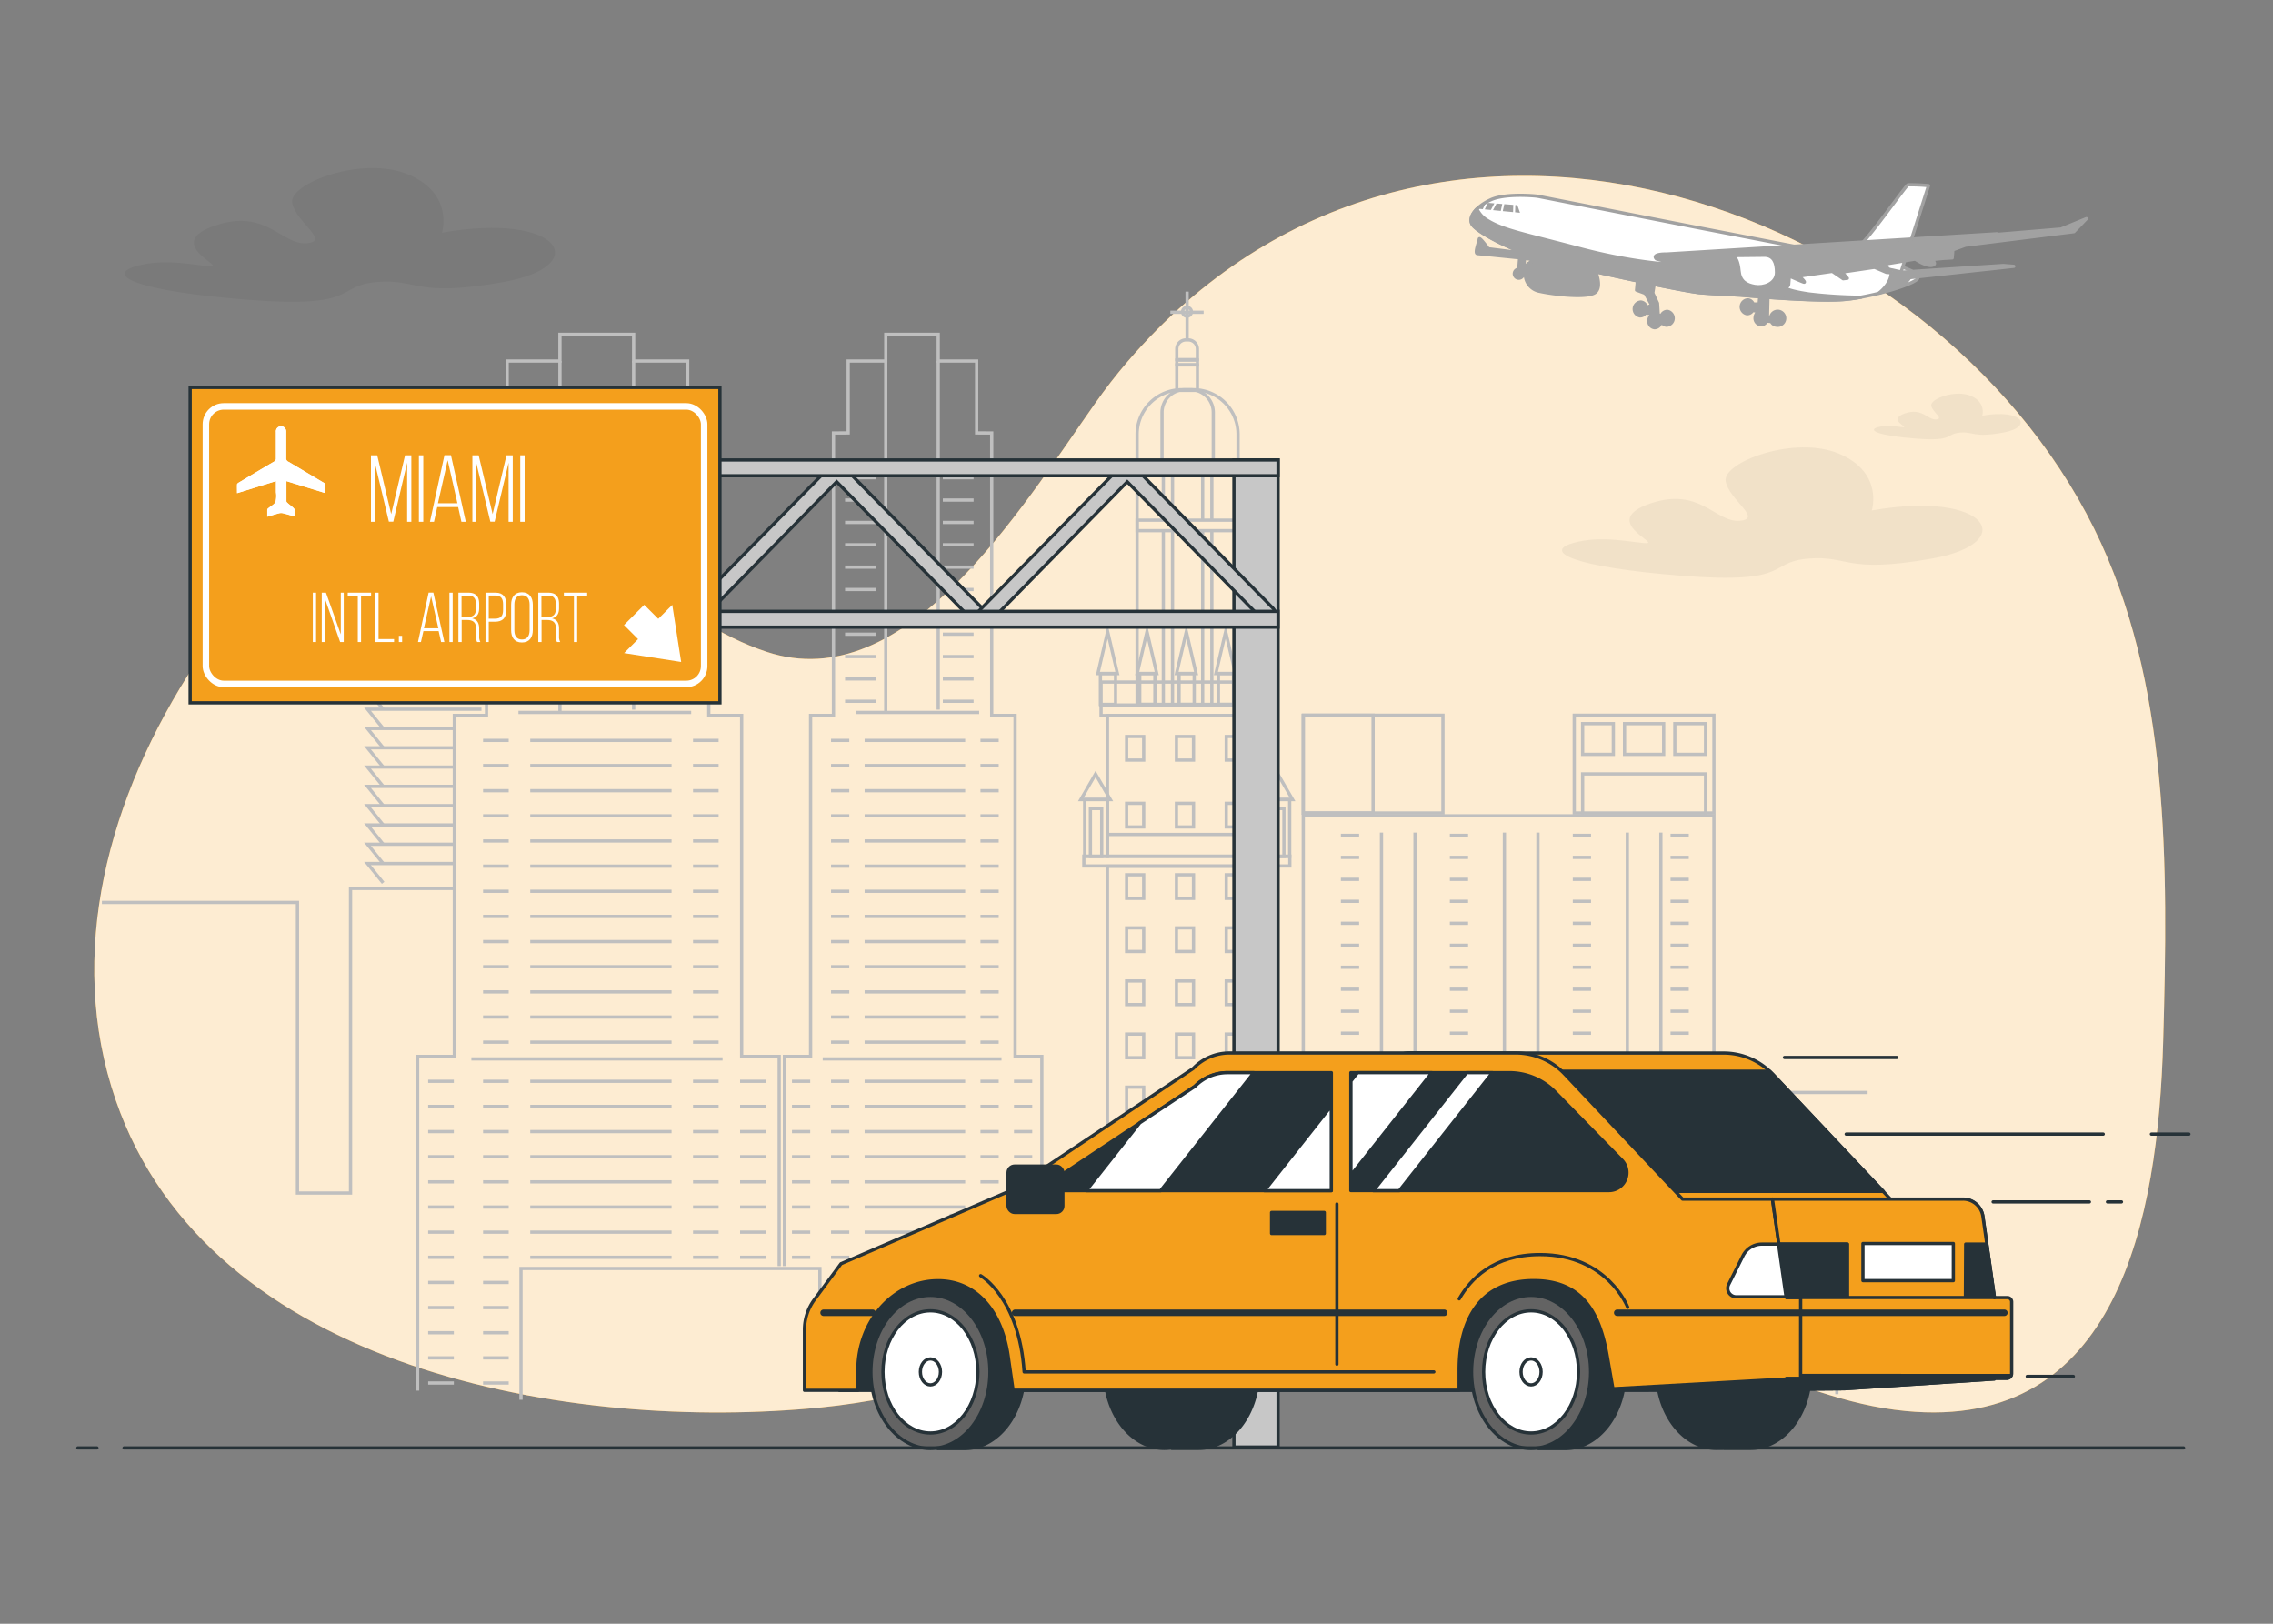 <svg xmlns="http://www.w3.org/2000/svg" viewBox="0 0 700 500"><rect x="0" y="0" width="700" height="500" fill="#808080" stroke="none"/><g id="freepik--background-simple--inject-104"><path d="M644.91,162.78C595,62,438.79,4.71,347.39,111.18c-3.6,4.18-7,8.57-10.19,13.11-23.31,33.13-58.3,90.49-101,76.46-29.24-9.6-49.29-36.1-78.21-46.4-38.12-13.59-74.35,14.22-97.68,49.77-27.13,41.32-40.1,89.81-24.67,134.64,28.75,83.5,140.66,102.29,217.25,94.64,56.09-5.61,110.23-36,166.41-37.9,40.42-1.38,79.09,9.8,115.51,23.7,16.88,6.44,33.74,13.54,52,15.31,65.33,6.36,77.8-58.95,79.36-113.88C667.73,266.06,668.18,209.82,644.91,162.78Z" style="fill:#F49F1C"></path><path d="M644.91,162.78C595,62,438.79,4.71,347.39,111.18c-3.6,4.18-7,8.57-10.19,13.11-23.31,33.13-58.3,90.49-101,76.46-29.24-9.6-49.29-36.1-78.21-46.4-38.12-13.59-74.35,14.22-97.68,49.77-27.13,41.32-40.1,89.81-24.67,134.64,28.75,83.5,140.66,102.29,217.25,94.64,56.09-5.61,110.23-36,166.41-37.9,40.42-1.38,79.09,9.8,115.51,23.7,16.88,6.44,33.74,13.54,52,15.31,65.33,6.36,77.8-58.95,79.36-113.88C667.73,266.06,668.18,209.82,644.91,162.78Z" style="fill:#fff;opacity:0.8"></path></g><g id="freepik--Buildings--inject-104"><rect x="339.09" y="217.3" width="53.28" height="3.03" style="fill:none;stroke:#bfbfbf;stroke-miterlimit:10"></rect><rect x="333.79" y="263.63" width="63.43" height="3.03" style="fill:none;stroke:#bfbfbf;stroke-miterlimit:10"></rect><rect x="350.19" y="142.42" width="31.08" height="74.48" style="fill:none;stroke:#bfbfbf;stroke-miterlimit:10"></rect><path d="M363.94,120h3.58a13.75,13.75,0,0,1,13.75,13.75v8.79a0,0,0,0,1,0,0H350.19a0,0,0,0,1,0,0v-8.79A13.75,13.75,0,0,1,363.94,120Z" style="fill:none;stroke:#bfbfbf;stroke-miterlimit:10"></path><path d="M364.82,120h1.82a7,7,0,0,1,7,7v15.57a0,0,0,0,1,0,0H357.86a0,0,0,0,1,0,0V127A7,7,0,0,1,364.82,120Z" style="fill:none;stroke:#bfbfbf;stroke-miterlimit:10"></path><rect x="350.19" y="160.18" width="31.08" height="3.23" style="fill:none;stroke:#bfbfbf;stroke-miterlimit:10"></rect><rect x="339.09" y="210.03" width="53.28" height="7.06" style="fill:none;stroke:#bfbfbf;stroke-miterlimit:10"></rect><rect x="341.06" y="220.32" width="49.34" height="43.39" style="fill:none;stroke:#bfbfbf;stroke-miterlimit:10"></rect><rect x="341.06" y="266.75" width="49.34" height="162.68" style="fill:none;stroke:#bfbfbf;stroke-miterlimit:10"></rect><rect x="346.96" y="226.78" width="5.25" height="7.27" style="fill:none;stroke:#bfbfbf;stroke-miterlimit:10"></rect><rect x="362.3" y="226.78" width="5.25" height="7.27" style="fill:none;stroke:#bfbfbf;stroke-miterlimit:10"></rect><rect x="377.64" y="226.78" width="5.25" height="7.27" style="fill:none;stroke:#bfbfbf;stroke-miterlimit:10"></rect><rect x="346.96" y="247.37" width="5.25" height="7.27" style="fill:none;stroke:#bfbfbf;stroke-miterlimit:10"></rect><rect x="346.96" y="269.37" width="5.25" height="7.27" style="fill:none;stroke:#bfbfbf;stroke-miterlimit:10"></rect><rect x="362.3" y="247.37" width="5.25" height="7.27" style="fill:none;stroke:#bfbfbf;stroke-miterlimit:10"></rect><rect x="362.3" y="269.37" width="5.25" height="7.27" style="fill:none;stroke:#bfbfbf;stroke-miterlimit:10"></rect><rect x="377.64" y="247.37" width="5.25" height="7.27" style="fill:none;stroke:#bfbfbf;stroke-miterlimit:10"></rect><rect x="377.64" y="269.37" width="5.25" height="7.27" style="fill:none;stroke:#bfbfbf;stroke-miterlimit:10"></rect><rect x="346.96" y="285.72" width="5.25" height="7.27" style="fill:none;stroke:#bfbfbf;stroke-miterlimit:10"></rect><rect x="362.3" y="285.72" width="5.25" height="7.27" style="fill:none;stroke:#bfbfbf;stroke-miterlimit:10"></rect><rect x="377.64" y="285.72" width="5.25" height="7.27" style="fill:none;stroke:#bfbfbf;stroke-miterlimit:10"></rect><rect x="346.96" y="302.07" width="5.25" height="7.27" style="fill:none;stroke:#bfbfbf;stroke-miterlimit:10"></rect><rect x="362.3" y="302.07" width="5.25" height="7.27" style="fill:none;stroke:#bfbfbf;stroke-miterlimit:10"></rect><rect x="377.64" y="302.07" width="5.25" height="7.27" style="fill:none;stroke:#bfbfbf;stroke-miterlimit:10"></rect><rect x="346.96" y="318.42" width="5.25" height="7.27" style="fill:none;stroke:#bfbfbf;stroke-miterlimit:10"></rect><rect x="362.3" y="318.42" width="5.25" height="7.27" style="fill:none;stroke:#bfbfbf;stroke-miterlimit:10"></rect><rect x="377.64" y="318.42" width="5.25" height="7.27" style="fill:none;stroke:#bfbfbf;stroke-miterlimit:10"></rect><rect x="346.96" y="334.76" width="5.25" height="7.27" style="fill:none;stroke:#bfbfbf;stroke-miterlimit:10"></rect><rect x="362.3" y="334.76" width="5.25" height="7.27" style="fill:none;stroke:#bfbfbf;stroke-miterlimit:10"></rect><rect x="377.64" y="334.76" width="5.25" height="7.27" style="fill:none;stroke:#bfbfbf;stroke-miterlimit:10"></rect><rect x="346.96" y="351.11" width="5.25" height="7.27" style="fill:none;stroke:#bfbfbf;stroke-miterlimit:10"></rect><rect x="362.3" y="351.11" width="5.25" height="7.27" style="fill:none;stroke:#bfbfbf;stroke-miterlimit:10"></rect><rect x="377.64" y="351.11" width="5.25" height="7.27" style="fill:none;stroke:#bfbfbf;stroke-miterlimit:10"></rect><rect x="346.96" y="367.46" width="5.25" height="7.27" style="fill:none;stroke:#bfbfbf;stroke-miterlimit:10"></rect><rect x="362.3" y="367.46" width="5.25" height="7.27" style="fill:none;stroke:#bfbfbf;stroke-miterlimit:10"></rect><rect x="377.64" y="367.46" width="5.25" height="7.27" style="fill:none;stroke:#bfbfbf;stroke-miterlimit:10"></rect><rect x="346.96" y="383.81" width="5.25" height="7.27" style="fill:none;stroke:#bfbfbf;stroke-miterlimit:10"></rect><rect x="362.3" y="383.81" width="5.25" height="7.27" style="fill:none;stroke:#bfbfbf;stroke-miterlimit:10"></rect><rect x="377.64" y="383.81" width="5.25" height="7.27" style="fill:none;stroke:#bfbfbf;stroke-miterlimit:10"></rect><rect x="346.96" y="400.16" width="5.25" height="7.27" style="fill:none;stroke:#bfbfbf;stroke-miterlimit:10"></rect><rect x="362.3" y="400.16" width="5.25" height="7.27" style="fill:none;stroke:#bfbfbf;stroke-miterlimit:10"></rect><rect x="377.64" y="400.16" width="5.25" height="7.27" style="fill:none;stroke:#bfbfbf;stroke-miterlimit:10"></rect><rect x="334.04" y="246.16" width="7.02" height="17.56" style="fill:none;stroke:#bfbfbf;stroke-miterlimit:10"></rect><rect x="335.81" y="248.98" width="3.48" height="14.73" style="fill:none;stroke:#bfbfbf;stroke-miterlimit:10"></rect><rect x="391.92" y="248.98" width="3.48" height="14.73" style="fill:none;stroke:#bfbfbf;stroke-miterlimit:10"></rect><polygon points="337.4 238.34 332.86 246.21 341.95 246.21 337.4 238.34" style="fill:none;stroke:#bfbfbf;stroke-miterlimit:10"></polygon><rect x="338.89" y="207.39" width="4.66" height="9.51" style="fill:none;stroke:#bfbfbf;stroke-miterlimit:10"></rect><polygon points="341.12 194.49 338.11 207.41 344.13 207.41 341.12 194.49" style="fill:none;stroke:#bfbfbf;stroke-miterlimit:10"></polygon><rect x="351" y="207.39" width="4.66" height="9.51" style="fill:none;stroke:#bfbfbf;stroke-miterlimit:10"></rect><polygon points="353.23 194.49 350.21 207.41 356.24 207.41 353.23 194.49" style="fill:none;stroke:#bfbfbf;stroke-miterlimit:10"></polygon><rect x="363.11" y="207.39" width="4.66" height="9.51" style="fill:none;stroke:#bfbfbf;stroke-miterlimit:10"></rect><polygon points="365.34 194.49 362.32 207.41 368.35 207.41 365.34 194.49" style="fill:none;stroke:#bfbfbf;stroke-miterlimit:10"></polygon><rect x="375.22" y="207.39" width="4.66" height="9.51" style="fill:none;stroke:#bfbfbf;stroke-miterlimit:10"></rect><polygon points="377.45 194.49 374.44 207.41 380.46 207.41 377.45 194.49" style="fill:none;stroke:#bfbfbf;stroke-miterlimit:10"></polygon><rect x="387.33" y="207.39" width="4.66" height="9.51" style="fill:none;stroke:#bfbfbf;stroke-miterlimit:10"></rect><polygon points="389.56 194.49 386.55 207.41 392.57 207.41 389.56 194.49" style="fill:none;stroke:#bfbfbf;stroke-miterlimit:10"></polygon><rect x="390.15" y="246.16" width="7.02" height="17.56" style="fill:none;stroke:#bfbfbf;stroke-miterlimit:10"></rect><polygon points="393.51 238.34 388.97 246.21 398.06 246.21 393.51 238.34" style="fill:none;stroke:#bfbfbf;stroke-miterlimit:10"></polygon><line x1="358.26" y1="142.4" x2="358.26" y2="160.27" style="fill:none;stroke:#bfbfbf;stroke-miterlimit:10"></line><line x1="361.09" y1="142.4" x2="361.09" y2="160.27" style="fill:none;stroke:#bfbfbf;stroke-miterlimit:10"></line><line x1="358.26" y1="163.39" x2="358.26" y2="216.89" style="fill:none;stroke:#bfbfbf;stroke-miterlimit:10"></line><line x1="361.09" y1="163.39" x2="361.09" y2="216.89" style="fill:none;stroke:#bfbfbf;stroke-miterlimit:10"></line><line x1="370.37" y1="142.4" x2="370.37" y2="160.27" style="fill:none;stroke:#bfbfbf;stroke-miterlimit:10"></line><line x1="373.2" y1="142.4" x2="373.2" y2="160.27" style="fill:none;stroke:#bfbfbf;stroke-miterlimit:10"></line><line x1="370.37" y1="163.39" x2="370.37" y2="216.89" style="fill:none;stroke:#bfbfbf;stroke-miterlimit:10"></line><line x1="373.2" y1="163.39" x2="373.2" y2="216.89" style="fill:none;stroke:#bfbfbf;stroke-miterlimit:10"></line><rect x="362.4" y="112.34" width="6.36" height="7.87" style="fill:none;stroke:#bfbfbf;stroke-miterlimit:10"></rect><path d="M365.21,104.67h.73a2.81,2.81,0,0,1,2.81,2.81v3.24a0,0,0,0,1,0,0H362.4a0,0,0,0,1,0,0v-3.24A2.81,2.81,0,0,1,365.21,104.67Z" style="fill:none;stroke:#bfbfbf;stroke-miterlimit:10"></path><rect x="362.4" y="110.89" width="6.36" height="1.47" style="fill:none;stroke:#bfbfbf;stroke-miterlimit:10"></rect><line x1="365.58" y1="104.67" x2="365.58" y2="89.79" style="fill:none;stroke:#bfbfbf;stroke-miterlimit:10"></line><line x1="360.43" y1="96.15" x2="370.67" y2="96.15" style="fill:none;stroke:#bfbfbf;stroke-miterlimit:10"></line><path d="M366.91,96a1.36,1.36,0,1,0-1.36,1.36A1.37,1.37,0,0,0,366.91,96Z" style="fill:none;stroke:#bfbfbf;stroke-miterlimit:10"></path><line x1="341.06" y1="256.96" x2="389.95" y2="256.96" style="fill:none;stroke:#bfbfbf;stroke-miterlimit:10"></line><polyline points="241.58 389.88 241.58 325.3 249.63 325.3 249.63 220.3 256.68 220.3 256.68 133.33 261.21 133.31 261.21 111.17 272.79 111.17 272.79 102.94 277.25 102.94 280.57 102.94 288.94 102.94 288.94 111.17 300.77 111.17 300.77 133.31 305.41 133.33 305.41 220.3 312.61 220.3 312.61 325.3 320.85 325.3 320.85 374.11" style="fill:none;stroke:#bfbfbf;stroke-miterlimit:10"></polyline><line x1="272.78" y1="111.17" x2="272.78" y2="219.38" style="fill:none;stroke:#bfbfbf;stroke-miterlimit:10"></line><line x1="288.94" y1="111.17" x2="288.94" y2="218.52" style="fill:none;stroke:#bfbfbf;stroke-miterlimit:10"></line><line x1="263.69" y1="219.38" x2="301.55" y2="219.38" style="fill:none;stroke:#bfbfbf;stroke-miterlimit:10"></line><line x1="253.36" y1="326.07" x2="308.43" y2="326.07" style="fill:none;stroke:#bfbfbf;stroke-miterlimit:10"></line><line x1="266.27" y1="227.99" x2="297.24" y2="227.99" style="fill:none;stroke:#bfbfbf;stroke-miterlimit:10"></line><line x1="266.27" y1="235.73" x2="297.24" y2="235.73" style="fill:none;stroke:#bfbfbf;stroke-miterlimit:10"></line><line x1="266.27" y1="243.48" x2="297.24" y2="243.48" style="fill:none;stroke:#bfbfbf;stroke-miterlimit:10"></line><line x1="266.27" y1="251.22" x2="297.24" y2="251.22" style="fill:none;stroke:#bfbfbf;stroke-miterlimit:10"></line><line x1="266.27" y1="258.96" x2="297.24" y2="258.96" style="fill:none;stroke:#bfbfbf;stroke-miterlimit:10"></line><line x1="266.27" y1="266.71" x2="297.24" y2="266.71" style="fill:none;stroke:#bfbfbf;stroke-miterlimit:10"></line><line x1="266.27" y1="274.45" x2="297.24" y2="274.45" style="fill:none;stroke:#bfbfbf;stroke-miterlimit:10"></line><line x1="266.27" y1="282.19" x2="297.24" y2="282.19" style="fill:none;stroke:#bfbfbf;stroke-miterlimit:10"></line><line x1="266.27" y1="289.94" x2="297.24" y2="289.94" style="fill:none;stroke:#bfbfbf;stroke-miterlimit:10"></line><line x1="266.27" y1="297.68" x2="297.24" y2="297.68" style="fill:none;stroke:#bfbfbf;stroke-miterlimit:10"></line><line x1="266.27" y1="305.43" x2="297.24" y2="305.43" style="fill:none;stroke:#bfbfbf;stroke-miterlimit:10"></line><line x1="266.27" y1="313.17" x2="297.24" y2="313.17" style="fill:none;stroke:#bfbfbf;stroke-miterlimit:10"></line><line x1="266.27" y1="320.91" x2="297.24" y2="320.91" style="fill:none;stroke:#bfbfbf;stroke-miterlimit:10"></line><line x1="266.27" y1="332.96" x2="297.24" y2="332.96" style="fill:none;stroke:#bfbfbf;stroke-miterlimit:10"></line><line x1="266.27" y1="340.7" x2="297.24" y2="340.7" style="fill:none;stroke:#bfbfbf;stroke-miterlimit:10"></line><line x1="266.27" y1="348.45" x2="297.24" y2="348.45" style="fill:none;stroke:#bfbfbf;stroke-miterlimit:10"></line><line x1="266.27" y1="356.19" x2="297.24" y2="356.19" style="fill:none;stroke:#bfbfbf;stroke-miterlimit:10"></line><line x1="266.27" y1="363.93" x2="297.24" y2="363.93" style="fill:none;stroke:#bfbfbf;stroke-miterlimit:10"></line><line x1="266.27" y1="371.68" x2="297.24" y2="371.68" style="fill:none;stroke:#bfbfbf;stroke-miterlimit:10"></line><line x1="266.27" y1="379.42" x2="292.08" y2="379.42" style="fill:none;stroke:#bfbfbf;stroke-miterlimit:10"></line><line x1="266.27" y1="387.16" x2="292.08" y2="387.16" style="fill:none;stroke:#bfbfbf;stroke-miterlimit:10"></line><line x1="266.27" y1="394.91" x2="292.08" y2="394.91" style="fill:none;stroke:#bfbfbf;stroke-miterlimit:10"></line><line x1="266.27" y1="402.65" x2="292.08" y2="402.65" style="fill:none;stroke:#bfbfbf;stroke-miterlimit:10"></line><line x1="266.27" y1="410.4" x2="292.08" y2="410.4" style="fill:none;stroke:#bfbfbf;stroke-miterlimit:10"></line><line x1="261.55" y1="227.99" x2="255.93" y2="227.99" style="fill:none;stroke:#bfbfbf;stroke-miterlimit:10"></line><line x1="261.55" y1="235.73" x2="255.93" y2="235.73" style="fill:none;stroke:#bfbfbf;stroke-miterlimit:10"></line><line x1="261.55" y1="243.48" x2="255.93" y2="243.48" style="fill:none;stroke:#bfbfbf;stroke-miterlimit:10"></line><line x1="261.55" y1="251.22" x2="255.93" y2="251.22" style="fill:none;stroke:#bfbfbf;stroke-miterlimit:10"></line><line x1="261.55" y1="258.96" x2="255.93" y2="258.96" style="fill:none;stroke:#bfbfbf;stroke-miterlimit:10"></line><line x1="261.55" y1="266.71" x2="255.93" y2="266.71" style="fill:none;stroke:#bfbfbf;stroke-miterlimit:10"></line><line x1="261.55" y1="274.45" x2="255.93" y2="274.45" style="fill:none;stroke:#bfbfbf;stroke-miterlimit:10"></line><line x1="261.55" y1="282.19" x2="255.93" y2="282.19" style="fill:none;stroke:#bfbfbf;stroke-miterlimit:10"></line><line x1="261.55" y1="289.94" x2="255.93" y2="289.94" style="fill:none;stroke:#bfbfbf;stroke-miterlimit:10"></line><line x1="261.55" y1="297.68" x2="255.93" y2="297.68" style="fill:none;stroke:#bfbfbf;stroke-miterlimit:10"></line><line x1="261.55" y1="305.43" x2="255.93" y2="305.43" style="fill:none;stroke:#bfbfbf;stroke-miterlimit:10"></line><line x1="261.55" y1="313.17" x2="255.93" y2="313.17" style="fill:none;stroke:#bfbfbf;stroke-miterlimit:10"></line><line x1="261.55" y1="320.91" x2="255.93" y2="320.91" style="fill:none;stroke:#bfbfbf;stroke-miterlimit:10"></line><line x1="307.57" y1="227.99" x2="301.95" y2="227.99" style="fill:none;stroke:#bfbfbf;stroke-miterlimit:10"></line><line x1="307.57" y1="235.73" x2="301.95" y2="235.73" style="fill:none;stroke:#bfbfbf;stroke-miterlimit:10"></line><line x1="307.57" y1="243.48" x2="301.95" y2="243.48" style="fill:none;stroke:#bfbfbf;stroke-miterlimit:10"></line><line x1="307.57" y1="251.22" x2="301.95" y2="251.22" style="fill:none;stroke:#bfbfbf;stroke-miterlimit:10"></line><line x1="307.57" y1="258.96" x2="301.95" y2="258.96" style="fill:none;stroke:#bfbfbf;stroke-miterlimit:10"></line><line x1="307.57" y1="266.71" x2="301.95" y2="266.71" style="fill:none;stroke:#bfbfbf;stroke-miterlimit:10"></line><line x1="307.57" y1="274.45" x2="301.95" y2="274.45" style="fill:none;stroke:#bfbfbf;stroke-miterlimit:10"></line><line x1="307.57" y1="282.19" x2="301.95" y2="282.19" style="fill:none;stroke:#bfbfbf;stroke-miterlimit:10"></line><line x1="307.57" y1="289.94" x2="301.95" y2="289.94" style="fill:none;stroke:#bfbfbf;stroke-miterlimit:10"></line><line x1="307.57" y1="297.68" x2="301.95" y2="297.68" style="fill:none;stroke:#bfbfbf;stroke-miterlimit:10"></line><line x1="307.57" y1="305.43" x2="301.95" y2="305.43" style="fill:none;stroke:#bfbfbf;stroke-miterlimit:10"></line><line x1="307.57" y1="313.17" x2="301.95" y2="313.17" style="fill:none;stroke:#bfbfbf;stroke-miterlimit:10"></line><line x1="307.57" y1="320.91" x2="301.95" y2="320.91" style="fill:none;stroke:#bfbfbf;stroke-miterlimit:10"></line><line x1="261.55" y1="332.96" x2="255.93" y2="332.96" style="fill:none;stroke:#bfbfbf;stroke-miterlimit:10"></line><line x1="261.55" y1="340.7" x2="255.93" y2="340.7" style="fill:none;stroke:#bfbfbf;stroke-miterlimit:10"></line><line x1="261.55" y1="348.45" x2="255.93" y2="348.45" style="fill:none;stroke:#bfbfbf;stroke-miterlimit:10"></line><line x1="261.55" y1="356.19" x2="255.93" y2="356.19" style="fill:none;stroke:#bfbfbf;stroke-miterlimit:10"></line><line x1="261.55" y1="363.93" x2="255.93" y2="363.93" style="fill:none;stroke:#bfbfbf;stroke-miterlimit:10"></line><line x1="261.55" y1="371.68" x2="255.93" y2="371.68" style="fill:none;stroke:#bfbfbf;stroke-miterlimit:10"></line><line x1="261.55" y1="379.42" x2="255.93" y2="379.42" style="fill:none;stroke:#bfbfbf;stroke-miterlimit:10"></line><line x1="261.55" y1="387.16" x2="255.93" y2="387.16" style="fill:none;stroke:#bfbfbf;stroke-miterlimit:10"></line><line x1="261.55" y1="394.91" x2="255.93" y2="394.91" style="fill:none;stroke:#bfbfbf;stroke-miterlimit:10"></line><line x1="261.55" y1="402.65" x2="255.93" y2="402.65" style="fill:none;stroke:#bfbfbf;stroke-miterlimit:10"></line><line x1="261.55" y1="410.4" x2="255.93" y2="410.4" style="fill:none;stroke:#bfbfbf;stroke-miterlimit:10"></line><line x1="249.52" y1="332.96" x2="243.9" y2="332.96" style="fill:none;stroke:#bfbfbf;stroke-miterlimit:10"></line><line x1="249.52" y1="340.7" x2="243.9" y2="340.7" style="fill:none;stroke:#bfbfbf;stroke-miterlimit:10"></line><line x1="249.52" y1="348.45" x2="243.9" y2="348.45" style="fill:none;stroke:#bfbfbf;stroke-miterlimit:10"></line><line x1="249.52" y1="356.19" x2="243.9" y2="356.19" style="fill:none;stroke:#bfbfbf;stroke-miterlimit:10"></line><line x1="249.52" y1="363.93" x2="243.9" y2="363.93" style="fill:none;stroke:#bfbfbf;stroke-miterlimit:10"></line><line x1="249.52" y1="371.68" x2="243.9" y2="371.68" style="fill:none;stroke:#bfbfbf;stroke-miterlimit:10"></line><line x1="249.52" y1="379.42" x2="243.9" y2="379.42" style="fill:none;stroke:#bfbfbf;stroke-miterlimit:10"></line><line x1="249.52" y1="387.16" x2="243.9" y2="387.16" style="fill:none;stroke:#bfbfbf;stroke-miterlimit:10"></line><line x1="307.57" y1="332.96" x2="301.95" y2="332.96" style="fill:none;stroke:#bfbfbf;stroke-miterlimit:10"></line><line x1="307.57" y1="340.7" x2="301.95" y2="340.7" style="fill:none;stroke:#bfbfbf;stroke-miterlimit:10"></line><line x1="307.57" y1="348.45" x2="301.95" y2="348.45" style="fill:none;stroke:#bfbfbf;stroke-miterlimit:10"></line><line x1="307.57" y1="356.19" x2="301.95" y2="356.19" style="fill:none;stroke:#bfbfbf;stroke-miterlimit:10"></line><line x1="307.57" y1="363.93" x2="301.95" y2="363.93" style="fill:none;stroke:#bfbfbf;stroke-miterlimit:10"></line><line x1="307.57" y1="371.68" x2="301.95" y2="371.68" style="fill:none;stroke:#bfbfbf;stroke-miterlimit:10"></line><line x1="317.89" y1="332.96" x2="312.27" y2="332.96" style="fill:none;stroke:#bfbfbf;stroke-miterlimit:10"></line><line x1="317.89" y1="340.7" x2="312.27" y2="340.7" style="fill:none;stroke:#bfbfbf;stroke-miterlimit:10"></line><line x1="317.89" y1="348.45" x2="312.27" y2="348.45" style="fill:none;stroke:#bfbfbf;stroke-miterlimit:10"></line><line x1="317.89" y1="356.19" x2="312.27" y2="356.19" style="fill:none;stroke:#bfbfbf;stroke-miterlimit:10"></line><line x1="317.89" y1="363.93" x2="312.27" y2="363.93" style="fill:none;stroke:#bfbfbf;stroke-miterlimit:10"></line><line x1="317.89" y1="371.68" x2="312.27" y2="371.68" style="fill:none;stroke:#bfbfbf;stroke-miterlimit:10"></line><line x1="260.25" y1="147.11" x2="269.71" y2="147.11" style="fill:none;stroke:#bfbfbf;stroke-miterlimit:10"></line><line x1="260.25" y1="153.99" x2="269.71" y2="153.99" style="fill:none;stroke:#bfbfbf;stroke-miterlimit:10"></line><line x1="260.25" y1="160.88" x2="269.71" y2="160.88" style="fill:none;stroke:#bfbfbf;stroke-miterlimit:10"></line><line x1="260.25" y1="167.76" x2="269.71" y2="167.76" style="fill:none;stroke:#bfbfbf;stroke-miterlimit:10"></line><line x1="260.25" y1="174.64" x2="269.71" y2="174.64" style="fill:none;stroke:#bfbfbf;stroke-miterlimit:10"></line><line x1="260.25" y1="181.53" x2="269.71" y2="181.53" style="fill:none;stroke:#bfbfbf;stroke-miterlimit:10"></line><line x1="260.25" y1="188.41" x2="269.71" y2="188.41" style="fill:none;stroke:#bfbfbf;stroke-miterlimit:10"></line><line x1="260.25" y1="195.29" x2="269.71" y2="195.29" style="fill:none;stroke:#bfbfbf;stroke-miterlimit:10"></line><line x1="260.25" y1="202.18" x2="269.71" y2="202.18" style="fill:none;stroke:#bfbfbf;stroke-miterlimit:10"></line><line x1="260.25" y1="209.06" x2="269.71" y2="209.06" style="fill:none;stroke:#bfbfbf;stroke-miterlimit:10"></line><line x1="260.25" y1="215.94" x2="269.71" y2="215.94" style="fill:none;stroke:#bfbfbf;stroke-miterlimit:10"></line><line x1="290.36" y1="147.11" x2="299.83" y2="147.11" style="fill:none;stroke:#bfbfbf;stroke-miterlimit:10"></line><line x1="290.36" y1="153.99" x2="299.83" y2="153.99" style="fill:none;stroke:#bfbfbf;stroke-miterlimit:10"></line><line x1="290.36" y1="160.88" x2="299.83" y2="160.88" style="fill:none;stroke:#bfbfbf;stroke-miterlimit:10"></line><line x1="290.36" y1="167.76" x2="299.83" y2="167.76" style="fill:none;stroke:#bfbfbf;stroke-miterlimit:10"></line><line x1="290.36" y1="174.64" x2="299.83" y2="174.64" style="fill:none;stroke:#bfbfbf;stroke-miterlimit:10"></line><line x1="290.36" y1="181.53" x2="299.83" y2="181.53" style="fill:none;stroke:#bfbfbf;stroke-miterlimit:10"></line><line x1="290.36" y1="188.41" x2="299.83" y2="188.41" style="fill:none;stroke:#bfbfbf;stroke-miterlimit:10"></line><line x1="290.36" y1="195.29" x2="299.83" y2="195.29" style="fill:none;stroke:#bfbfbf;stroke-miterlimit:10"></line><line x1="290.36" y1="202.18" x2="299.83" y2="202.18" style="fill:none;stroke:#bfbfbf;stroke-miterlimit:10"></line><line x1="290.36" y1="209.06" x2="299.83" y2="209.06" style="fill:none;stroke:#bfbfbf;stroke-miterlimit:10"></line><line x1="290.36" y1="215.94" x2="299.83" y2="215.94" style="fill:none;stroke:#bfbfbf;stroke-miterlimit:10"></line><polyline points="128.6 428.24 128.6 325.3 139.92 325.3 139.92 220.3 149.82 220.3 149.82 133.33 156.18 133.31 156.18 111.17 172.44 111.17 172.44 102.94 178.72 102.94 183.38 102.94 195.13 102.94 195.13 111.17 211.77 111.17 211.77 133.31 218.28 133.33 218.28 220.3 228.4 220.3 228.4 325.3 239.97 325.3 239.97 389.88" style="fill:none;stroke:#bfbfbf;stroke-miterlimit:10"></polyline><line x1="172.44" y1="111.17" x2="172.44" y2="219.38" style="fill:none;stroke:#bfbfbf;stroke-miterlimit:10"></line><line x1="195.13" y1="111.17" x2="195.13" y2="218.52" style="fill:none;stroke:#bfbfbf;stroke-miterlimit:10"></line><line x1="159.66" y1="219.38" x2="212.85" y2="219.38" style="fill:none;stroke:#bfbfbf;stroke-miterlimit:10"></line><line x1="145.16" y1="326.07" x2="222.52" y2="326.07" style="fill:none;stroke:#bfbfbf;stroke-miterlimit:10"></line><line x1="163.29" y1="227.99" x2="206.81" y2="227.99" style="fill:none;stroke:#bfbfbf;stroke-miterlimit:10"></line><line x1="163.29" y1="235.73" x2="206.81" y2="235.73" style="fill:none;stroke:#bfbfbf;stroke-miterlimit:10"></line><line x1="163.29" y1="243.48" x2="206.81" y2="243.48" style="fill:none;stroke:#bfbfbf;stroke-miterlimit:10"></line><line x1="163.29" y1="251.22" x2="206.81" y2="251.22" style="fill:none;stroke:#bfbfbf;stroke-miterlimit:10"></line><line x1="163.29" y1="258.96" x2="206.81" y2="258.96" style="fill:none;stroke:#bfbfbf;stroke-miterlimit:10"></line><line x1="163.29" y1="266.71" x2="206.81" y2="266.71" style="fill:none;stroke:#bfbfbf;stroke-miterlimit:10"></line><line x1="163.29" y1="274.45" x2="206.81" y2="274.45" style="fill:none;stroke:#bfbfbf;stroke-miterlimit:10"></line><line x1="163.29" y1="282.19" x2="206.81" y2="282.19" style="fill:none;stroke:#bfbfbf;stroke-miterlimit:10"></line><line x1="163.29" y1="289.94" x2="206.81" y2="289.94" style="fill:none;stroke:#bfbfbf;stroke-miterlimit:10"></line><line x1="163.29" y1="297.68" x2="206.81" y2="297.68" style="fill:none;stroke:#bfbfbf;stroke-miterlimit:10"></line><line x1="163.29" y1="305.43" x2="206.81" y2="305.43" style="fill:none;stroke:#bfbfbf;stroke-miterlimit:10"></line><line x1="163.29" y1="313.17" x2="206.81" y2="313.17" style="fill:none;stroke:#bfbfbf;stroke-miterlimit:10"></line><line x1="163.29" y1="320.91" x2="206.81" y2="320.91" style="fill:none;stroke:#bfbfbf;stroke-miterlimit:10"></line><line x1="163.29" y1="332.96" x2="206.81" y2="332.96" style="fill:none;stroke:#bfbfbf;stroke-miterlimit:10"></line><line x1="163.29" y1="340.7" x2="206.81" y2="340.7" style="fill:none;stroke:#bfbfbf;stroke-miterlimit:10"></line><line x1="163.29" y1="348.45" x2="206.81" y2="348.45" style="fill:none;stroke:#bfbfbf;stroke-miterlimit:10"></line><line x1="163.29" y1="356.19" x2="206.81" y2="356.19" style="fill:none;stroke:#bfbfbf;stroke-miterlimit:10"></line><line x1="163.29" y1="363.93" x2="206.81" y2="363.93" style="fill:none;stroke:#bfbfbf;stroke-miterlimit:10"></line><line x1="163.29" y1="371.68" x2="206.81" y2="371.68" style="fill:none;stroke:#bfbfbf;stroke-miterlimit:10"></line><line x1="163.29" y1="379.42" x2="206.81" y2="379.42" style="fill:none;stroke:#bfbfbf;stroke-miterlimit:10"></line><line x1="163.29" y1="387.16" x2="206.81" y2="387.16" style="fill:none;stroke:#bfbfbf;stroke-miterlimit:10"></line><line x1="156.66" y1="227.99" x2="148.76" y2="227.99" style="fill:none;stroke:#bfbfbf;stroke-miterlimit:10"></line><line x1="156.66" y1="235.73" x2="148.76" y2="235.73" style="fill:none;stroke:#bfbfbf;stroke-miterlimit:10"></line><line x1="156.66" y1="243.48" x2="148.76" y2="243.48" style="fill:none;stroke:#bfbfbf;stroke-miterlimit:10"></line><line x1="156.66" y1="251.22" x2="148.76" y2="251.22" style="fill:none;stroke:#bfbfbf;stroke-miterlimit:10"></line><line x1="156.66" y1="258.96" x2="148.76" y2="258.96" style="fill:none;stroke:#bfbfbf;stroke-miterlimit:10"></line><line x1="156.66" y1="266.71" x2="148.76" y2="266.71" style="fill:none;stroke:#bfbfbf;stroke-miterlimit:10"></line><line x1="156.66" y1="274.45" x2="148.76" y2="274.45" style="fill:none;stroke:#bfbfbf;stroke-miterlimit:10"></line><line x1="156.66" y1="282.19" x2="148.76" y2="282.19" style="fill:none;stroke:#bfbfbf;stroke-miterlimit:10"></line><line x1="156.66" y1="289.94" x2="148.76" y2="289.94" style="fill:none;stroke:#bfbfbf;stroke-miterlimit:10"></line><line x1="156.66" y1="297.68" x2="148.76" y2="297.68" style="fill:none;stroke:#bfbfbf;stroke-miterlimit:10"></line><line x1="156.66" y1="305.43" x2="148.76" y2="305.43" style="fill:none;stroke:#bfbfbf;stroke-miterlimit:10"></line><line x1="156.66" y1="313.17" x2="148.76" y2="313.17" style="fill:none;stroke:#bfbfbf;stroke-miterlimit:10"></line><line x1="156.66" y1="320.91" x2="148.76" y2="320.91" style="fill:none;stroke:#bfbfbf;stroke-miterlimit:10"></line><line x1="221.31" y1="227.99" x2="213.42" y2="227.99" style="fill:none;stroke:#bfbfbf;stroke-miterlimit:10"></line><line x1="221.31" y1="235.73" x2="213.42" y2="235.73" style="fill:none;stroke:#bfbfbf;stroke-miterlimit:10"></line><line x1="221.31" y1="243.48" x2="213.42" y2="243.48" style="fill:none;stroke:#bfbfbf;stroke-miterlimit:10"></line><line x1="221.31" y1="251.22" x2="213.42" y2="251.22" style="fill:none;stroke:#bfbfbf;stroke-miterlimit:10"></line><line x1="221.31" y1="258.96" x2="213.42" y2="258.96" style="fill:none;stroke:#bfbfbf;stroke-miterlimit:10"></line><line x1="221.31" y1="266.71" x2="213.42" y2="266.71" style="fill:none;stroke:#bfbfbf;stroke-miterlimit:10"></line><line x1="221.31" y1="274.45" x2="213.42" y2="274.45" style="fill:none;stroke:#bfbfbf;stroke-miterlimit:10"></line><line x1="221.31" y1="282.19" x2="213.42" y2="282.19" style="fill:none;stroke:#bfbfbf;stroke-miterlimit:10"></line><line x1="221.31" y1="289.94" x2="213.42" y2="289.94" style="fill:none;stroke:#bfbfbf;stroke-miterlimit:10"></line><line x1="221.31" y1="297.68" x2="213.42" y2="297.68" style="fill:none;stroke:#bfbfbf;stroke-miterlimit:10"></line><line x1="221.31" y1="305.43" x2="213.42" y2="305.43" style="fill:none;stroke:#bfbfbf;stroke-miterlimit:10"></line><line x1="221.31" y1="313.17" x2="213.42" y2="313.17" style="fill:none;stroke:#bfbfbf;stroke-miterlimit:10"></line><line x1="221.31" y1="320.91" x2="213.42" y2="320.91" style="fill:none;stroke:#bfbfbf;stroke-miterlimit:10"></line><line x1="156.66" y1="332.96" x2="148.76" y2="332.96" style="fill:none;stroke:#bfbfbf;stroke-miterlimit:10"></line><line x1="156.66" y1="340.7" x2="148.76" y2="340.7" style="fill:none;stroke:#bfbfbf;stroke-miterlimit:10"></line><line x1="156.66" y1="348.45" x2="148.76" y2="348.45" style="fill:none;stroke:#bfbfbf;stroke-miterlimit:10"></line><line x1="156.66" y1="356.19" x2="148.76" y2="356.19" style="fill:none;stroke:#bfbfbf;stroke-miterlimit:10"></line><line x1="156.66" y1="363.93" x2="148.76" y2="363.93" style="fill:none;stroke:#bfbfbf;stroke-miterlimit:10"></line><line x1="156.66" y1="371.68" x2="148.76" y2="371.68" style="fill:none;stroke:#bfbfbf;stroke-miterlimit:10"></line><line x1="156.66" y1="379.42" x2="148.76" y2="379.42" style="fill:none;stroke:#bfbfbf;stroke-miterlimit:10"></line><line x1="156.66" y1="387.16" x2="148.76" y2="387.16" style="fill:none;stroke:#bfbfbf;stroke-miterlimit:10"></line><line x1="156.66" y1="394.91" x2="148.76" y2="394.91" style="fill:none;stroke:#bfbfbf;stroke-miterlimit:10"></line><line x1="156.66" y1="402.65" x2="148.76" y2="402.65" style="fill:none;stroke:#bfbfbf;stroke-miterlimit:10"></line><line x1="156.66" y1="410.4" x2="148.76" y2="410.4" style="fill:none;stroke:#bfbfbf;stroke-miterlimit:10"></line><line x1="156.66" y1="418.14" x2="148.76" y2="418.14" style="fill:none;stroke:#bfbfbf;stroke-miterlimit:10"></line><line x1="156.66" y1="425.88" x2="148.76" y2="425.88" style="fill:none;stroke:#bfbfbf;stroke-miterlimit:10"></line><line x1="139.76" y1="332.96" x2="131.86" y2="332.96" style="fill:none;stroke:#bfbfbf;stroke-miterlimit:10"></line><line x1="139.76" y1="340.7" x2="131.86" y2="340.7" style="fill:none;stroke:#bfbfbf;stroke-miterlimit:10"></line><line x1="139.76" y1="348.45" x2="131.86" y2="348.45" style="fill:none;stroke:#bfbfbf;stroke-miterlimit:10"></line><line x1="139.76" y1="356.19" x2="131.86" y2="356.19" style="fill:none;stroke:#bfbfbf;stroke-miterlimit:10"></line><line x1="139.76" y1="363.93" x2="131.86" y2="363.93" style="fill:none;stroke:#bfbfbf;stroke-miterlimit:10"></line><line x1="139.76" y1="371.68" x2="131.86" y2="371.68" style="fill:none;stroke:#bfbfbf;stroke-miterlimit:10"></line><line x1="139.76" y1="379.42" x2="131.86" y2="379.42" style="fill:none;stroke:#bfbfbf;stroke-miterlimit:10"></line><line x1="139.76" y1="387.16" x2="131.86" y2="387.16" style="fill:none;stroke:#bfbfbf;stroke-miterlimit:10"></line><line x1="139.76" y1="394.91" x2="131.86" y2="394.91" style="fill:none;stroke:#bfbfbf;stroke-miterlimit:10"></line><line x1="139.76" y1="402.65" x2="131.86" y2="402.65" style="fill:none;stroke:#bfbfbf;stroke-miterlimit:10"></line><line x1="139.76" y1="410.4" x2="131.86" y2="410.4" style="fill:none;stroke:#bfbfbf;stroke-miterlimit:10"></line><line x1="139.76" y1="418.14" x2="131.86" y2="418.14" style="fill:none;stroke:#bfbfbf;stroke-miterlimit:10"></line><line x1="139.76" y1="425.88" x2="131.86" y2="425.88" style="fill:none;stroke:#bfbfbf;stroke-miterlimit:10"></line><line x1="221.31" y1="332.96" x2="213.42" y2="332.96" style="fill:none;stroke:#bfbfbf;stroke-miterlimit:10"></line><line x1="221.31" y1="340.7" x2="213.42" y2="340.7" style="fill:none;stroke:#bfbfbf;stroke-miterlimit:10"></line><line x1="221.31" y1="348.45" x2="213.42" y2="348.45" style="fill:none;stroke:#bfbfbf;stroke-miterlimit:10"></line><line x1="221.31" y1="356.19" x2="213.42" y2="356.19" style="fill:none;stroke:#bfbfbf;stroke-miterlimit:10"></line><line x1="221.31" y1="363.93" x2="213.42" y2="363.93" style="fill:none;stroke:#bfbfbf;stroke-miterlimit:10"></line><line x1="221.31" y1="371.68" x2="213.42" y2="371.68" style="fill:none;stroke:#bfbfbf;stroke-miterlimit:10"></line><line x1="221.31" y1="379.42" x2="213.42" y2="379.42" style="fill:none;stroke:#bfbfbf;stroke-miterlimit:10"></line><line x1="221.31" y1="387.16" x2="213.42" y2="387.16" style="fill:none;stroke:#bfbfbf;stroke-miterlimit:10"></line><line x1="235.82" y1="332.96" x2="227.92" y2="332.96" style="fill:none;stroke:#bfbfbf;stroke-miterlimit:10"></line><line x1="235.82" y1="340.7" x2="227.92" y2="340.7" style="fill:none;stroke:#bfbfbf;stroke-miterlimit:10"></line><line x1="235.82" y1="348.45" x2="227.92" y2="348.45" style="fill:none;stroke:#bfbfbf;stroke-miterlimit:10"></line><line x1="235.82" y1="356.19" x2="227.92" y2="356.19" style="fill:none;stroke:#bfbfbf;stroke-miterlimit:10"></line><line x1="235.82" y1="363.93" x2="227.92" y2="363.93" style="fill:none;stroke:#bfbfbf;stroke-miterlimit:10"></line><line x1="235.82" y1="371.68" x2="227.92" y2="371.68" style="fill:none;stroke:#bfbfbf;stroke-miterlimit:10"></line><line x1="235.82" y1="379.42" x2="227.92" y2="379.42" style="fill:none;stroke:#bfbfbf;stroke-miterlimit:10"></line><line x1="235.82" y1="387.16" x2="227.92" y2="387.16" style="fill:none;stroke:#bfbfbf;stroke-miterlimit:10"></line><line x1="154.83" y1="147.11" x2="168.13" y2="147.11" style="fill:none;stroke:#bfbfbf;stroke-miterlimit:10"></line><line x1="154.83" y1="153.99" x2="168.13" y2="153.99" style="fill:none;stroke:#bfbfbf;stroke-miterlimit:10"></line><line x1="154.83" y1="160.88" x2="168.13" y2="160.88" style="fill:none;stroke:#bfbfbf;stroke-miterlimit:10"></line><line x1="154.83" y1="167.76" x2="168.13" y2="167.76" style="fill:none;stroke:#bfbfbf;stroke-miterlimit:10"></line><line x1="154.83" y1="174.64" x2="168.13" y2="174.64" style="fill:none;stroke:#bfbfbf;stroke-miterlimit:10"></line><line x1="154.83" y1="181.53" x2="168.13" y2="181.53" style="fill:none;stroke:#bfbfbf;stroke-miterlimit:10"></line><line x1="154.83" y1="188.41" x2="168.13" y2="188.41" style="fill:none;stroke:#bfbfbf;stroke-miterlimit:10"></line><line x1="154.83" y1="195.29" x2="168.13" y2="195.29" style="fill:none;stroke:#bfbfbf;stroke-miterlimit:10"></line><line x1="154.83" y1="202.18" x2="168.13" y2="202.18" style="fill:none;stroke:#bfbfbf;stroke-miterlimit:10"></line><line x1="154.83" y1="209.06" x2="168.13" y2="209.06" style="fill:none;stroke:#bfbfbf;stroke-miterlimit:10"></line><line x1="154.83" y1="215.94" x2="168.13" y2="215.94" style="fill:none;stroke:#bfbfbf;stroke-miterlimit:10"></line><line x1="197.14" y1="147.11" x2="210.43" y2="147.11" style="fill:none;stroke:#bfbfbf;stroke-miterlimit:10"></line><line x1="197.14" y1="153.99" x2="210.43" y2="153.99" style="fill:none;stroke:#bfbfbf;stroke-miterlimit:10"></line><line x1="197.14" y1="160.88" x2="210.43" y2="160.88" style="fill:none;stroke:#bfbfbf;stroke-miterlimit:10"></line><line x1="197.14" y1="167.76" x2="210.43" y2="167.76" style="fill:none;stroke:#bfbfbf;stroke-miterlimit:10"></line><line x1="197.14" y1="174.64" x2="210.43" y2="174.64" style="fill:none;stroke:#bfbfbf;stroke-miterlimit:10"></line><line x1="197.14" y1="181.53" x2="210.43" y2="181.53" style="fill:none;stroke:#bfbfbf;stroke-miterlimit:10"></line><line x1="197.14" y1="188.41" x2="210.43" y2="188.41" style="fill:none;stroke:#bfbfbf;stroke-miterlimit:10"></line><line x1="197.14" y1="195.29" x2="210.43" y2="195.29" style="fill:none;stroke:#bfbfbf;stroke-miterlimit:10"></line><line x1="197.14" y1="202.18" x2="210.43" y2="202.18" style="fill:none;stroke:#bfbfbf;stroke-miterlimit:10"></line><line x1="197.14" y1="209.06" x2="210.43" y2="209.06" style="fill:none;stroke:#bfbfbf;stroke-miterlimit:10"></line><line x1="197.14" y1="215.94" x2="210.43" y2="215.94" style="fill:none;stroke:#bfbfbf;stroke-miterlimit:10"></line><line x1="156.18" y1="133.31" x2="170.76" y2="133.31" style="fill:none;stroke:#bfbfbf;stroke-miterlimit:10"></line><line x1="211.77" y1="133.31" x2="195.72" y2="133.31" style="fill:none;stroke:#bfbfbf;stroke-miterlimit:10"></line><line x1="173.35" y1="119.58" x2="194" y2="119.58" style="fill:none;stroke:#bfbfbf;stroke-miterlimit:10"></line><polyline points="527.83 385.97 527.83 251.22 401.35 251.22 401.35 366.06" style="fill:none;stroke:#bfbfbf;stroke-miterlimit:10"></polyline><rect x="484.81" y="220.24" width="43.02" height="30.11" style="fill:none;stroke:#bfbfbf;stroke-miterlimit:10"></rect><rect x="401.35" y="220.24" width="43.02" height="30.11" style="fill:none;stroke:#bfbfbf;stroke-miterlimit:10"></rect><rect x="401.35" y="220.24" width="21.51" height="30.11" style="fill:none;stroke:#bfbfbf;stroke-miterlimit:10"></rect><rect x="487.39" y="238.31" width="37.86" height="12.91" style="fill:none;stroke:#bfbfbf;stroke-miterlimit:10"></rect><rect x="487.39" y="222.83" width="9.46" height="9.46" style="fill:none;stroke:#bfbfbf;stroke-miterlimit:10"></rect><rect x="500.3" y="222.83" width="12.05" height="9.46" style="fill:none;stroke:#bfbfbf;stroke-miterlimit:10"></rect><rect x="515.79" y="222.83" width="9.46" height="9.46" style="fill:none;stroke:#bfbfbf;stroke-miterlimit:10"></rect><path d="M425.44,256.38V366.5" style="fill:none;stroke:#bfbfbf;stroke-miterlimit:10"></path><path d="M435.77,256.38V366.5" style="fill:none;stroke:#bfbfbf;stroke-miterlimit:10"></path><path d="M463.3,256.38V386.86" style="fill:none;stroke:#bfbfbf;stroke-miterlimit:10"></path><path d="M473.63,256.38V386.86" style="fill:none;stroke:#bfbfbf;stroke-miterlimit:10"></path><path d="M501.16,256.38V386.86" style="fill:none;stroke:#bfbfbf;stroke-miterlimit:10"></path><path d="M511.49,256.38V386.86" style="fill:none;stroke:#bfbfbf;stroke-miterlimit:10"></path><line x1="418.56" y1="257.24" x2="412.94" y2="257.24" style="fill:none;stroke:#bfbfbf;stroke-miterlimit:10"></line><line x1="418.56" y1="264.01" x2="412.94" y2="264.01" style="fill:none;stroke:#bfbfbf;stroke-miterlimit:10"></line><line x1="418.56" y1="270.78" x2="412.94" y2="270.78" style="fill:none;stroke:#bfbfbf;stroke-miterlimit:10"></line><line x1="418.56" y1="277.54" x2="412.94" y2="277.54" style="fill:none;stroke:#bfbfbf;stroke-miterlimit:10"></line><line x1="418.56" y1="284.31" x2="412.94" y2="284.31" style="fill:none;stroke:#bfbfbf;stroke-miterlimit:10"></line><line x1="418.56" y1="291.08" x2="412.94" y2="291.08" style="fill:none;stroke:#bfbfbf;stroke-miterlimit:10"></line><line x1="418.56" y1="297.84" x2="412.94" y2="297.84" style="fill:none;stroke:#bfbfbf;stroke-miterlimit:10"></line><line x1="418.56" y1="304.61" x2="412.94" y2="304.61" style="fill:none;stroke:#bfbfbf;stroke-miterlimit:10"></line><line x1="418.56" y1="311.38" x2="412.94" y2="311.38" style="fill:none;stroke:#bfbfbf;stroke-miterlimit:10"></line><line x1="418.56" y1="318.15" x2="412.94" y2="318.15" style="fill:none;stroke:#bfbfbf;stroke-miterlimit:10"></line><line x1="418.56" y1="324.91" x2="412.94" y2="324.91" style="fill:none;stroke:#bfbfbf;stroke-miterlimit:10"></line><line x1="418.56" y1="331.68" x2="412.94" y2="331.68" style="fill:none;stroke:#bfbfbf;stroke-miterlimit:10"></line><line x1="418.56" y1="338.45" x2="412.94" y2="338.45" style="fill:none;stroke:#bfbfbf;stroke-miterlimit:10"></line><line x1="418.56" y1="342.96" x2="412.94" y2="342.96" style="fill:none;stroke:#bfbfbf;stroke-miterlimit:10"></line><line x1="418.56" y1="349.72" x2="412.94" y2="349.72" style="fill:none;stroke:#bfbfbf;stroke-miterlimit:10"></line><line x1="418.56" y1="356.49" x2="412.94" y2="356.49" style="fill:none;stroke:#bfbfbf;stroke-miterlimit:10"></line><line x1="418.56" y1="363.26" x2="412.94" y2="363.26" style="fill:none;stroke:#bfbfbf;stroke-miterlimit:10"></line><line x1="452.12" y1="257.24" x2="446.5" y2="257.24" style="fill:none;stroke:#bfbfbf;stroke-miterlimit:10"></line><line x1="452.12" y1="264.01" x2="446.5" y2="264.01" style="fill:none;stroke:#bfbfbf;stroke-miterlimit:10"></line><line x1="452.12" y1="270.78" x2="446.5" y2="270.78" style="fill:none;stroke:#bfbfbf;stroke-miterlimit:10"></line><line x1="452.12" y1="277.54" x2="446.5" y2="277.54" style="fill:none;stroke:#bfbfbf;stroke-miterlimit:10"></line><line x1="452.12" y1="284.31" x2="446.5" y2="284.31" style="fill:none;stroke:#bfbfbf;stroke-miterlimit:10"></line><line x1="452.12" y1="291.08" x2="446.5" y2="291.08" style="fill:none;stroke:#bfbfbf;stroke-miterlimit:10"></line><line x1="452.12" y1="297.84" x2="446.5" y2="297.84" style="fill:none;stroke:#bfbfbf;stroke-miterlimit:10"></line><line x1="452.12" y1="304.61" x2="446.5" y2="304.61" style="fill:none;stroke:#bfbfbf;stroke-miterlimit:10"></line><line x1="452.12" y1="311.38" x2="446.5" y2="311.38" style="fill:none;stroke:#bfbfbf;stroke-miterlimit:10"></line><line x1="452.12" y1="318.15" x2="446.5" y2="318.15" style="fill:none;stroke:#bfbfbf;stroke-miterlimit:10"></line><line x1="452.12" y1="324.91" x2="446.5" y2="324.91" style="fill:none;stroke:#bfbfbf;stroke-miterlimit:10"></line><line x1="452.12" y1="331.68" x2="446.5" y2="331.68" style="fill:none;stroke:#bfbfbf;stroke-miterlimit:10"></line><line x1="452.12" y1="338.45" x2="446.5" y2="338.45" style="fill:none;stroke:#bfbfbf;stroke-miterlimit:10"></line><line x1="452.12" y1="342.96" x2="446.5" y2="342.96" style="fill:none;stroke:#bfbfbf;stroke-miterlimit:10"></line><line x1="452.12" y1="349.72" x2="446.5" y2="349.72" style="fill:none;stroke:#bfbfbf;stroke-miterlimit:10"></line><line x1="452.12" y1="356.49" x2="446.5" y2="356.49" style="fill:none;stroke:#bfbfbf;stroke-miterlimit:10"></line><line x1="452.12" y1="363.26" x2="446.5" y2="363.26" style="fill:none;stroke:#bfbfbf;stroke-miterlimit:10"></line><line x1="489.98" y1="257.24" x2="484.36" y2="257.24" style="fill:none;stroke:#bfbfbf;stroke-miterlimit:10"></line><line x1="489.98" y1="264.01" x2="484.36" y2="264.01" style="fill:none;stroke:#bfbfbf;stroke-miterlimit:10"></line><line x1="489.98" y1="270.78" x2="484.36" y2="270.78" style="fill:none;stroke:#bfbfbf;stroke-miterlimit:10"></line><line x1="489.98" y1="277.54" x2="484.36" y2="277.54" style="fill:none;stroke:#bfbfbf;stroke-miterlimit:10"></line><line x1="489.98" y1="284.31" x2="484.36" y2="284.31" style="fill:none;stroke:#bfbfbf;stroke-miterlimit:10"></line><line x1="489.98" y1="291.08" x2="484.36" y2="291.08" style="fill:none;stroke:#bfbfbf;stroke-miterlimit:10"></line><line x1="489.98" y1="297.84" x2="484.36" y2="297.84" style="fill:none;stroke:#bfbfbf;stroke-miterlimit:10"></line><line x1="489.98" y1="304.61" x2="484.36" y2="304.61" style="fill:none;stroke:#bfbfbf;stroke-miterlimit:10"></line><line x1="489.98" y1="311.38" x2="484.36" y2="311.38" style="fill:none;stroke:#bfbfbf;stroke-miterlimit:10"></line><line x1="489.98" y1="318.15" x2="484.36" y2="318.15" style="fill:none;stroke:#bfbfbf;stroke-miterlimit:10"></line><line x1="489.98" y1="324.91" x2="484.36" y2="324.91" style="fill:none;stroke:#bfbfbf;stroke-miterlimit:10"></line><line x1="489.98" y1="331.68" x2="484.36" y2="331.68" style="fill:none;stroke:#bfbfbf;stroke-miterlimit:10"></line><line x1="489.98" y1="338.45" x2="484.36" y2="338.45" style="fill:none;stroke:#bfbfbf;stroke-miterlimit:10"></line><line x1="489.98" y1="342.96" x2="484.36" y2="342.96" style="fill:none;stroke:#bfbfbf;stroke-miterlimit:10"></line><line x1="489.98" y1="349.72" x2="484.36" y2="349.72" style="fill:none;stroke:#bfbfbf;stroke-miterlimit:10"></line><line x1="489.98" y1="356.49" x2="484.36" y2="356.49" style="fill:none;stroke:#bfbfbf;stroke-miterlimit:10"></line><line x1="489.98" y1="363.26" x2="484.36" y2="363.26" style="fill:none;stroke:#bfbfbf;stroke-miterlimit:10"></line><line x1="489.98" y1="370.03" x2="484.36" y2="370.03" style="fill:none;stroke:#bfbfbf;stroke-miterlimit:10"></line><line x1="489.98" y1="376.79" x2="484.36" y2="376.79" style="fill:none;stroke:#bfbfbf;stroke-miterlimit:10"></line><line x1="489.98" y1="383.56" x2="484.36" y2="383.56" style="fill:none;stroke:#bfbfbf;stroke-miterlimit:10"></line><line x1="520.09" y1="257.24" x2="514.47" y2="257.24" style="fill:none;stroke:#bfbfbf;stroke-miterlimit:10"></line><line x1="520.09" y1="264.01" x2="514.47" y2="264.01" style="fill:none;stroke:#bfbfbf;stroke-miterlimit:10"></line><line x1="520.09" y1="270.78" x2="514.47" y2="270.78" style="fill:none;stroke:#bfbfbf;stroke-miterlimit:10"></line><line x1="520.09" y1="277.54" x2="514.47" y2="277.54" style="fill:none;stroke:#bfbfbf;stroke-miterlimit:10"></line><line x1="520.09" y1="284.31" x2="514.47" y2="284.31" style="fill:none;stroke:#bfbfbf;stroke-miterlimit:10"></line><line x1="520.09" y1="291.08" x2="514.47" y2="291.08" style="fill:none;stroke:#bfbfbf;stroke-miterlimit:10"></line><line x1="520.09" y1="297.84" x2="514.47" y2="297.84" style="fill:none;stroke:#bfbfbf;stroke-miterlimit:10"></line><line x1="520.09" y1="304.61" x2="514.47" y2="304.61" style="fill:none;stroke:#bfbfbf;stroke-miterlimit:10"></line><line x1="520.09" y1="311.38" x2="514.47" y2="311.38" style="fill:none;stroke:#bfbfbf;stroke-miterlimit:10"></line><line x1="520.09" y1="318.15" x2="514.47" y2="318.15" style="fill:none;stroke:#bfbfbf;stroke-miterlimit:10"></line><line x1="520.09" y1="324.91" x2="514.47" y2="324.91" style="fill:none;stroke:#bfbfbf;stroke-miterlimit:10"></line><line x1="520.09" y1="331.68" x2="514.47" y2="331.68" style="fill:none;stroke:#bfbfbf;stroke-miterlimit:10"></line><line x1="520.09" y1="338.45" x2="514.47" y2="338.45" style="fill:none;stroke:#bfbfbf;stroke-miterlimit:10"></line><line x1="520.09" y1="342.96" x2="514.47" y2="342.96" style="fill:none;stroke:#bfbfbf;stroke-miterlimit:10"></line><line x1="520.09" y1="349.72" x2="514.47" y2="349.72" style="fill:none;stroke:#bfbfbf;stroke-miterlimit:10"></line><line x1="520.09" y1="356.49" x2="514.47" y2="356.49" style="fill:none;stroke:#bfbfbf;stroke-miterlimit:10"></line><line x1="520.09" y1="363.26" x2="514.47" y2="363.26" style="fill:none;stroke:#bfbfbf;stroke-miterlimit:10"></line><line x1="520.09" y1="370.03" x2="514.47" y2="370.03" style="fill:none;stroke:#bfbfbf;stroke-miterlimit:10"></line><line x1="520.09" y1="376.79" x2="514.47" y2="376.79" style="fill:none;stroke:#bfbfbf;stroke-miterlimit:10"></line><line x1="520.09" y1="383.56" x2="514.47" y2="383.56" style="fill:none;stroke:#bfbfbf;stroke-miterlimit:10"></line><polyline points="139.79 273.59 107.95 273.59 107.95 367.37 91.61 367.37 91.61 277.89 31.38 277.89" style="fill:none;stroke:#bfbfbf;stroke-miterlimit:10"></polyline><polyline points="148.39 157.44 125.16 157.44 131.19 170.34 113.12 170.34 118.28 176.36" style="fill:none;stroke:#bfbfbf;stroke-miterlimit:10"></polyline><polyline points="148.27 176.78 113.18 176.78 117.99 182.72" style="fill:none;stroke:#bfbfbf;stroke-miterlimit:10"></polyline><polyline points="148.27 182.72 113.18 182.72 117.99 188.67" style="fill:none;stroke:#bfbfbf;stroke-miterlimit:10"></polyline><polyline points="148.27 188.67 113.18 188.67 117.99 194.61" style="fill:none;stroke:#bfbfbf;stroke-miterlimit:10"></polyline><polyline points="148.27 194.61 113.18 194.61 117.99 200.55" style="fill:none;stroke:#bfbfbf;stroke-miterlimit:10"></polyline><polyline points="148.27 200.55 113.18 200.55 117.99 206.49" style="fill:none;stroke:#bfbfbf;stroke-miterlimit:10"></polyline><polyline points="148.27 206.49 113.18 206.49 117.99 212.43" style="fill:none;stroke:#bfbfbf;stroke-miterlimit:10"></polyline><polyline points="148.27 212.43 113.18 212.43 117.99 218.38" style="fill:none;stroke:#bfbfbf;stroke-miterlimit:10"></polyline><polyline points="148.27 218.38 113.18 218.38 117.99 224.32" style="fill:none;stroke:#bfbfbf;stroke-miterlimit:10"></polyline><polyline points="139.74 224.32 113.18 224.32 117.99 230.26" style="fill:none;stroke:#bfbfbf;stroke-miterlimit:10"></polyline><polyline points="139.74 230.26 113.18 230.26 117.99 236.2" style="fill:none;stroke:#bfbfbf;stroke-miterlimit:10"></polyline><polyline points="139.74 236.2 113.18 236.2 117.99 242.14" style="fill:none;stroke:#bfbfbf;stroke-miterlimit:10"></polyline><polyline points="139.74 242.14 113.18 242.14 117.99 248.08" style="fill:none;stroke:#bfbfbf;stroke-miterlimit:10"></polyline><polyline points="139.98 248.08 113.18 248.08 117.99 254.03" style="fill:none;stroke:#bfbfbf;stroke-miterlimit:10"></polyline><polyline points="139.98 254.03 113.18 254.03 117.99 259.97" style="fill:none;stroke:#bfbfbf;stroke-miterlimit:10"></polyline><polyline points="140.21 259.97 113.18 259.97 117.99 265.91" style="fill:none;stroke:#bfbfbf;stroke-miterlimit:10"></polyline><polyline points="139.98 265.91 113.18 265.91 117.99 271.85" style="fill:none;stroke:#bfbfbf;stroke-miterlimit:10"></polyline><polyline points="341.99 374.26 292.94 374.26 292.94 416.42 252.5 416.42 252.5 390.61 160.44 390.61 160.44 431.05" style="fill:none;stroke:#bfbfbf;stroke-miterlimit:10"></polyline><polyline points="390.17 366.51 459 366.51 459 386.3 546.76 386.3 546.76 400.07 565.69 400.07 565.69 429.32" style="fill:none;stroke:#bfbfbf;stroke-miterlimit:10"></polyline><line x1="527.83" y1="336.4" x2="575.16" y2="336.4" style="fill:none;stroke:#bfbfbf;stroke-miterlimit:10"></line><line x1="390.24" y1="375.12" x2="458.14" y2="375.12" style="fill:none;stroke:#bfbfbf;stroke-miterlimit:10"></line><rect x="392.22" y="378.56" width="8.18" height="6.02" style="fill:none;stroke:#bfbfbf;stroke-miterlimit:10"></rect><rect x="410.32" y="378.56" width="8.18" height="6.02" style="fill:none;stroke:#bfbfbf;stroke-miterlimit:10"></rect><rect x="428.42" y="378.56" width="8.18" height="6.02" style="fill:none;stroke:#bfbfbf;stroke-miterlimit:10"></rect><rect x="446.52" y="378.56" width="8.18" height="6.02" style="fill:none;stroke:#bfbfbf;stroke-miterlimit:10"></rect><line x1="390.24" y1="394.62" x2="458.14" y2="394.62" style="fill:none;stroke:#bfbfbf;stroke-miterlimit:10"></line><rect x="392.22" y="398.06" width="8.18" height="6.02" style="fill:none;stroke:#bfbfbf;stroke-miterlimit:10"></rect><rect x="410.32" y="398.06" width="8.18" height="6.02" style="fill:none;stroke:#bfbfbf;stroke-miterlimit:10"></rect><rect x="428.42" y="398.06" width="8.18" height="6.02" style="fill:none;stroke:#bfbfbf;stroke-miterlimit:10"></rect><rect x="446.52" y="398.06" width="8.18" height="6.02" style="fill:none;stroke:#bfbfbf;stroke-miterlimit:10"></rect><line x1="391.03" y1="412.98" x2="538.16" y2="412.98" style="fill:none;stroke:#bfbfbf;stroke-miterlimit:10"></line><line x1="463.3" y1="427.6" x2="463.3" y2="413.84" style="fill:none;stroke:#bfbfbf;stroke-miterlimit:10"></line><rect x="297.3" y="378.9" width="42.03" height="6.18" style="fill:none;stroke:#bfbfbf;stroke-miterlimit:10"></rect><rect x="297.3" y="393.11" width="42.03" height="6.18" style="fill:none;stroke:#bfbfbf;stroke-miterlimit:10"></rect></g><g id="freepik--Airplane--inject-104"><path d="M585.84,82.25,521.25,69.76l-47.17-9.23a14,14,0,0,0-1.71-.23c-2.51-.19-9.46-.53-13.27,1.21-4.72,2.15-7,5.49-5.66,7.62s10.05,6.86,17.91,9.51,46.79,11.06,52.31,11.5,12.3.73,12.3.73,23.29,2.12,32.18,1.32,21.83-4.81,22.47-6.53S585.84,82.25,585.84,82.25Z" style="fill:#fff;stroke:#a1a1a1;stroke-linecap:round;stroke-linejoin:round"></path><path d="M561.21,78s7,.56,10.18-1.2,15.45-19.71,16.23-19.9a59,59,0,0,1,6.28.26l-8.43,26.57-25.29-5.56Z" style="fill:#fff;stroke:#a1a1a1;stroke-linecap:round;stroke-linejoin:round"></path><path d="M578.64,90.25s1.82-.61,2.86-1,3.38-1.24,4.69-1.9a4.65,4.65,0,0,0,1.92-1.86L620.17,82l-3.26-.26L582.42,84C582.39,87.52,578.64,90.25,578.64,90.25Z" style="fill:#a1a1a1;stroke:#a1a1a1;stroke-linecap:round;stroke-linejoin:round"></path><path d="M634.71,70.52l-20.45,1.71.68-.25-62.45,3.83-39.23,2.4s-4.78-.13-3.15,1.51l6.42,1.78s-12.09-.22-29.88-4.92-23.76-5.69-28.81-8.86a7.92,7.92,0,0,1-3-3.41h0c-1.7,1.69-2.28,3.49-1.44,4.82,1.25,2,8.89,6.22,16.28,8.93l-.34-.09-11-1.38s-2.72-3.75-2.78-3S454,78,455,78.08s13,1.3,13,1.3l-.28,3.52a1.38,1.38,0,1,0,1.34,1.77,1.47,1.47,0,0,0,.52.13,1,1,0,0,0,.17,0,5.35,5.35,0,0,0,4.49,4.91c3.46.79,13.45,2.09,16.6.58,2.28-1.1,1.32-4.71.62-6.61,4.22.95,8.63,1.92,12.8,2.8L504,89.33l2.7,1,2,3.69-1.67.58a1.91,1.91,0,0,0-1.66-1.6,2.15,2.15,0,0,0-.34,4.26,1.87,1.87,0,0,0,1.67-.88l2.55.2,0,.13a2.13,2.13,0,0,0-1.45,1.91,2,2,0,0,0,1.71,2.28,2,2,0,0,0,2-1.86l.19,0a1.82,1.82,0,0,0,1.5,1.1,2.15,2.15,0,0,0,.34-4.26,1.94,1.94,0,0,0-1.91,1.36l-.95-.32-.22-3.55L509,90.23l.42-2.67c6.85,1.4,12.38,2.43,14.22,2.58,5.51.44,12.3.73,12.3.73s2.43.22,6,.49l-.18,2.25h-1.86a1.85,1.85,0,0,0-1.57-1.28,2.15,2.15,0,0,0-.34,4.26,1.89,1.89,0,0,0,1.76-1l1.83.3,0,.07a2.23,2.23,0,0,0-1.06,1.74,2,2,0,0,0,1.71,2.29,1.89,1.89,0,0,0,1.81-1.12l1.47.12a1.87,1.87,0,0,0,1.51,1.13,2.16,2.16,0,1,0-1.71-2.28l-1,.17.15-6.43c7.58.54,18.26,1.12,23.65.64,1.56-.14,3.25-.38,5-.69h0a144,144,0,0,1-15.94-1c-7.48-1.1-7.65-2.12-7.65-2.12s1.26.1,1.34-.91l.2-2.5s3.41,1.53,4.39,1.86S554.09,85,554.09,85l10.2-1.46,3.35,2.29,1.28-.15-1.62-1.9,9.75-1.44.33,0,3.54,1.51,1.5.12-1.24-1.63-.36-1.09,9-1.48s3.35,2.28,5.14,1.92-.11-1.77-.11-1.77l3.56-.35,2.79-.16.2-2.5,3.87-1.42,33.41-4.17,3.85-4ZM474.24,80.38s-3.56-.49-4.36,1.93h-.09a1.67,1.67,0,0,0-.5,0l.22-2.75L480,81l1,.24Z" style="fill:#a1a1a1;stroke:#a1a1a1;stroke-linecap:round;stroke-linejoin:round"></path><path d="M543.21,79.09l-8.33.09s.92,1.08,1.18,4.13,2,3.94,4.44,4.39,6.12-.77,6.11-3.8S545.73,79,543.21,79.09Z" style="fill:#fff"></path><polygon points="458.21 62.45 457.25 64.46 459.13 64.64 460.2 62.61 458.21 62.45" style="fill:#a1a1a1"></polygon><polygon points="466.59 65.36 468.11 65.51 467.29 63.17 466.66 63.12 466.59 65.36" style="fill:#a1a1a1"></polygon><polygon points="463.27 62.85 462.8 65 465.97 65.3 466.04 63.08 463.27 62.85" style="fill:#a1a1a1"></polygon><polygon points="462.64 62.8 460.88 62.66 459.79 64.7 462.18 64.94 462.64 62.8" style="fill:#a1a1a1"></polygon><path d="M457.55,62.4l-.13,0A13.16,13.16,0,0,0,455,64.24l1.64.16Z" style="fill:#a1a1a1"></path></g><g id="freepik--Clouds--inject-104"><path d="M136.1,71.65s3.8-11.92-10.3-17.89S88.94,56.47,90,62.44,102,74.36,94.36,74.91,81.89,64.06,66.17,69.48,68.88,82,65.09,82,51,79.24,41.77,82s0,7.59,34.7,10.3S103,87.92,116,86.83s11.39,4.88,39,0S173,65.15,136.1,71.65Z" style="opacity:0.05"></path><path d="M576.45,157.19s3.71-11.65-10.06-17.47-36,2.65-34.94,8.47,11.64,11.65,4.23,12.18-12.18-10.59-27.53-5.3,2.65,12.18-1.06,12.18-13.77-2.65-22.77,0,0,7.41,33.89,10.06,25.94-4.23,38.65-5.29S568,176.78,595,172,612.46,150.84,576.45,157.19Z" style="opacity:0.05"></path><path d="M610.46,128s1.29-4.06-3.51-6.1-12.57.93-12.2,3,4.07,4.06,1.48,4.25-4.25-3.7-9.61-1.85.93,4.25-.36,4.25-4.81-.92-8,0,0,2.59,11.83,3.51,9.05-1.48,13.48-1.85,3.88,1.67,13.3,0S623,125.75,610.46,128Z" style="opacity:0.05"></path></g><g id="freepik--road-sign--inject-104"><rect x="380" y="141.64" width="13.6" height="303.96" style="fill:#c7c7c7;stroke:#263238;stroke-miterlimit:10"></rect><path d="M213.66,192.1a2.52,2.52,0,0,1-1.66-.62,2.23,2.23,0,0,1-.11-3.27l44-44.82a2.59,2.59,0,0,1,3.55,0l43.06,43.88a2.23,2.23,0,0,1-.11,3.27,2.5,2.5,0,0,1-3.43-.11l-41.29-42.07-42.21,43A2.5,2.5,0,0,1,213.66,192.1Z" style="fill:#c7c7c7;stroke:#263238;stroke-miterlimit:10"></path><path d="M303.17,192.1a2.54,2.54,0,0,1-1.66-.62,2.23,2.23,0,0,1-.11-3.27l44-44.82a2.57,2.57,0,0,1,3.54,0L392,187.27a2.24,2.24,0,0,1-.12,3.27,2.5,2.5,0,0,1-3.43-.11l-41.29-42.07-42.2,43A2.52,2.52,0,0,1,303.17,192.1Z" style="fill:#c7c7c7;stroke:#263238;stroke-miterlimit:10"></path><rect x="208.11" y="141.64" width="185.48" height="4.86" style="fill:#c7c7c7;stroke:#263238;stroke-miterlimit:10"></rect><rect x="208.11" y="188.26" width="185.48" height="4.86" style="fill:#c7c7c7;stroke:#263238;stroke-miterlimit:10"></rect><rect x="58.56" y="119.31" width="163.15" height="97.11" style="fill:#F49F1C;stroke:#263238;stroke-miterlimit:10"></rect><rect x="63.41" y="125.14" width="153.44" height="85.46" rx="5.5" style="fill:#F49F1C;stroke:#fff;stroke-miterlimit:10;stroke-width:2px"></rect><path d="M97.34,182.51V197.7h-1V182.51Z" style="fill:#fff"></path><path d="M100,197.7h-.91V182.51h1.3l4.56,12.83V182.51h.91V197.7h-1.11L100,184.16Z" style="fill:#fff"></path><path d="M110.19,197.7V183.42h-3.1v-.91h7.19v.91h-3.09V197.7Z" style="fill:#fff"></path><path d="M115.58,197.7V182.51h1v14.28h4.77v.91Z" style="fill:#fff"></path><path d="M123.83,195.79v1.91h-1v-1.91Z" style="fill:#fff"></path><path d="M130.39,194.34l-.76,3.36h-.91L132,182.48h1.45l3.39,15.22h-1l-.76-3.36Zm.15-.87H135l-2.24-9.83Z" style="fill:#fff"></path><path d="M139.4,182.51V197.7h-1V182.51Z" style="fill:#fff"></path><path d="M144.3,182.51c2.33,0,3.26,1.28,3.26,3.43v1.32c0,1.78-.69,2.8-2.19,3.15,1.56.35,2.19,1.45,2.19,3.1v2.37a3.36,3.36,0,0,0,.37,1.82h-1a3.55,3.55,0,0,1-.33-1.82v-2.39c0-2-1.11-2.58-2.84-2.58h-1.59v6.79h-1V182.51Zm-.56,7.49c1.78,0,2.82-.5,2.82-2.54V186c0-1.62-.63-2.6-2.28-2.6h-2.15V190Z" style="fill:#fff"></path><path d="M152.66,182.51c2.35,0,3.26,1.47,3.26,3.69v1.65c0,2.41-1.11,3.6-3.52,3.6h-1.89v6.25h-1V182.51Zm-.26,8c1.76,0,2.52-.78,2.52-2.63v-1.78c0-1.65-.56-2.71-2.26-2.71h-2.15v7.12Z" style="fill:#fff"></path><path d="M157.4,186.22c0-2.22,1-3.84,3.32-3.84s3.36,1.62,3.36,3.84V194c0,2.21-1,3.84-3.36,3.84s-3.32-1.63-3.32-3.84Zm1,7.84c0,1.65.66,2.86,2.33,2.86s2.36-1.21,2.36-2.86v-7.91c0-1.65-.67-2.86-2.36-2.86s-2.33,1.21-2.33,2.86Z" style="fill:#fff"></path><path d="M168.9,182.51c2.33,0,3.26,1.28,3.26,3.43v1.32c0,1.78-.7,2.8-2.19,3.15,1.56.35,2.19,1.45,2.19,3.1v2.37a3.36,3.36,0,0,0,.37,1.82h-1a3.55,3.55,0,0,1-.33-1.82v-2.39c0-2-1.11-2.58-2.84-2.58h-1.59v6.79h-1V182.51Zm-.56,7.49c1.78,0,2.82-.5,2.82-2.54V186c0-1.62-.63-2.6-2.28-2.6h-2.15V190Z" style="fill:#fff"></path><path d="M176.74,197.7V183.42h-3.1v-.91h7.18v.91h-3.08V197.7Z" style="fill:#fff"></path><path d="M121.11,160.65h-1.35l-4.32-18.11v18.14h-1.2V140.2h1.93l4.3,18.11,4.27-18.11h1.93v20.48h-1.29v-18.2Z" style="fill:#fff"></path><path d="M130.35,140.2v20.48H129V140.2Z" style="fill:#fff"></path><path d="M134.65,156.14l-1,4.54H132.4l4.47-20.51h2l4.57,20.51h-1.35l-1-4.54Zm.21-1.17h6l-3-13.25Z" style="fill:#fff"></path><path d="M152.32,160.65H151l-4.33-18.11v18.14h-1.2V140.2h1.93l4.3,18.11,4.27-18.11h1.93v20.48h-1.28v-18.2Z" style="fill:#fff"></path><path d="M161.56,140.2v20.48h-1.35V140.2Z" style="fill:#fff"></path><path d="M85,148.15c0,1.22,0,2.34,0,3.45a7.73,7.73,0,0,1-.11,2.94c-.37.79-1.4,1.28-2.14,1.9-.08.07-.18.11-.23.19a.79.79,0,0,0-.17.39c0,.68,0,1.36,0,2.1,1.28-.38,2.45-.76,3.65-1.07a2.48,2.48,0,0,1,1.21,0c1.19.29,2.37.66,3.57,1,.28-2,.22-2.2-1.26-3.39-.35-.28-.71-.55-1-.85a.81.81,0,0,1-.3-.47c0-2,0-4.06,0-6.2l12,3.7c0-.81,0-1.5,0-2.19a1,1,0,0,0-.59-1.06c-3.59-2.12-7.15-4.27-10.74-6.39A1.14,1.14,0,0,1,88.1,141c0-2.68,0-5.36,0-8a1.62,1.62,0,0,0-.93-1.63A1.58,1.58,0,0,0,85,133c0,2.7,0,5.41,0,8.12a1,1,0,0,1-.59,1c-3.64,2.14-7.25,4.31-10.86,6.47-.21.13-.52.35-.53.54-.06.87,0,1.75,0,2.72Z" style="fill:#fff"></path><path d="M85,148.15l-12,3.74c0-1,0-1.85,0-2.72,0-.19.32-.41.53-.54,3.61-2.16,7.22-4.33,10.86-6.47a1,1,0,0,0,.59-1c0-2.71,0-5.42,0-8.12a1.58,1.58,0,0,1,2.23-1.63,1.62,1.62,0,0,1,.93,1.63c0,2.69,0,5.37,0,8a1.14,1.14,0,0,0,.67,1.16c3.59,2.12,7.15,4.27,10.74,6.39a1,1,0,0,1,.59,1.06c0,.69,0,1.38,0,2.19l-12-3.7c0,2.14,0,4.17,0,6.2a.81.81,0,0,0,.3.47c.33.3.69.57,1,.85C91,156.85,91,157,90.73,159.05c-1.2-.34-2.38-.71-3.57-1a2.48,2.48,0,0,0-1.21,0c-1.2.31-2.37.69-3.65,1.07,0-.74,0-1.42,0-2.1a.79.79,0,0,1,.17-.39c0-.08.15-.12.23-.19.74-.62,1.77-1.11,2.14-1.9A7.73,7.73,0,0,0,85,151.6C85,150.49,85,149.37,85,148.15Z" style="fill:#fff"></path><polygon points="192.19 201.1 209.77 203.84 207.03 186.26 202.72 190.56 198.4 186.24 192.16 192.47 196.49 196.8 192.19 201.1" style="fill:#fff"></polygon></g><g id="freepik--Car--inject-104"><path d="M539.2,398.88h-8.31l-.11.17a15.33,15.33,0,0,0-2.15-.17c-10.12,0-18.33,10.56-18.33,23.58S518.51,446,528.63,446c.73,0,6.74-.07,7.44-.17l-5.18.17h8.31c10.12,0,18.32-10.56,18.32-23.58S549.32,398.88,539.2,398.88Z" style="fill:#263238;stroke:#263238;stroke-linecap:round;stroke-linejoin:round"></path><path d="M369.15,398.88h-8.3l-.12.17a15.33,15.33,0,0,0-2.15-.17c-10.12,0-18.33,10.56-18.33,23.58S348.46,446,358.58,446a15.33,15.33,0,0,0,2.15-.17l.12.17h8.3c10.12,0,18.33-10.56,18.33-23.58S379.27,398.88,369.15,398.88Z" style="fill:#263238;stroke:#263238;stroke-linecap:round;stroke-linejoin:round"></path><path d="M618.2,399.57h-4l-3.56-25a6.19,6.19,0,0,0-6.13-5.31H582.2l-36.26-38.47a20.74,20.74,0,0,0-15.12-6.53H434.71A15.39,15.39,0,0,0,423.62,329L258.54,398.66v29.43H506l62.12-.45,46.05-3v-.21H618a1.5,1.5,0,0,0,1.51-1.51v-22A1.32,1.32,0,0,0,618.2,399.57Z" style="fill:#F49F1C;stroke:#263238;stroke-linecap:round;stroke-linejoin:round"></path><path d="M547.89,423.56v4.23l20.27-.15,46.05-3v-.21H618a1.48,1.48,0,0,0,1.34-.85Z" style="fill:#263238;stroke:#263238;stroke-linecap:round;stroke-linejoin:round"></path><path d="M568.16,427.64h0a1.51,1.51,0,0,0-.1-3H544.77L458.63,324.24H434.71A15.39,15.39,0,0,0,423.62,329L258.54,398.66v29.43H506Z" style="fill:#263238;stroke:#263238;stroke-linecap:round;stroke-linejoin:round"></path><path d="M297.11,398.88H288.8l-5.44,8a28.82,28.82,0,0,0,0,31.18l5.44,8h8.31c10.12,0,18.32-10.56,18.32-23.58S307.23,398.88,297.11,398.88Z" style="fill:#263238;stroke:#263238;stroke-linecap:round;stroke-linejoin:round"></path><ellipse cx="286.54" cy="422.46" rx="18.33" ry="23.58" style="fill:#636363;stroke:#263238;stroke-linecap:round;stroke-linejoin:round"></ellipse><ellipse cx="286.54" cy="422.46" rx="14.62" ry="18.81" style="fill:#fff;stroke:#263238;stroke-linecap:round;stroke-linejoin:round"></ellipse><path d="M289.63,422.46c0,2.2-1.39,4-3.09,4s-3.09-1.77-3.09-4,1.38-4,3.09-4S289.63,420.27,289.63,422.46Z" style="fill:#fff;stroke:#263238;stroke-linecap:round;stroke-linejoin:round"></path><path d="M482.08,398.88h-8.3l-5.44,8a28.77,28.77,0,0,0,0,31.18l5.44,8h8.3c10.12,0,18.33-10.56,18.33-23.58S492.2,398.88,482.08,398.88Z" style="fill:#263238;stroke:#263238;stroke-linecap:round;stroke-linejoin:round"></path><ellipse cx="471.52" cy="422.46" rx="18.33" ry="23.58" style="fill:#636363;stroke:#263238;stroke-linecap:round;stroke-linejoin:round"></ellipse><ellipse cx="471.52" cy="422.46" rx="14.62" ry="18.81" style="fill:#fff;stroke:#263238;stroke-linecap:round;stroke-linejoin:round"></ellipse><path d="M474.6,422.46c0,2.2-1.38,4-3.08,4s-3.09-1.77-3.09-4,1.38-4,3.09-4S474.6,420.27,474.6,422.46Z" style="fill:#fff;stroke:#263238;stroke-linecap:round;stroke-linejoin:round"></path><path d="M545.94,330.77c-.3-.32-.62-.61-.94-.91H470.13v37H580Z" style="fill:#263238;stroke:#263238;stroke-linecap:round;stroke-linejoin:round"></path><path d="M554.54,399.57h-4.36l-4.33-30.33H518.16L481.9,330.77a20.74,20.74,0,0,0-15.11-6.53H378.56A15.37,15.37,0,0,0,367.47,329l-56.36,37.67L259,389.14l-8.15,11a15.58,15.58,0,0,0-3.1,9.33v18.66h16.45v-6.22c0-15.21,11.05-27.53,24.69-27.53h0c12.16,0,19.71,9.85,21.6,23.23L312,428.09H449.36v-6.22c0-15.21,6.24-27.53,23-27.53h0c14.94,0,20.28,9.85,22.61,23.23l1.76,10.07,53.44-3v-.21h4.36Z" style="fill:#F49F1C;stroke:#263238;stroke-linecap:round;stroke-linejoin:round"></path><path d="M367.94,334.52l-48.39,32.12H410V330.3H378A14,14,0,0,0,367.94,334.52Z" style="fill:#263238;stroke:#263238;stroke-linecap:round;stroke-linejoin:round"></path><path d="M357.43,366.64l28.68-36.34H378a14,14,0,0,0-10,4.22L351,345.76l-16.48,20.88Z" style="fill:#fff;stroke:#263238;stroke-linecap:round;stroke-linejoin:round"></path><polygon points="409.98 366.64 409.98 340.54 389.39 366.64 409.98 366.64" style="fill:#fff;stroke:#263238;stroke-linecap:round;stroke-linejoin:round"></polygon><path d="M478.89,336.22l20.57,21a5.67,5.67,0,0,1,1.41,2.53h0a5.52,5.52,0,0,1-5.36,6.86H416V330.3h48.78A19.67,19.67,0,0,1,478.89,336.22Z" style="fill:#263238;stroke:#263238;stroke-linecap:round;stroke-linejoin:round"></path><polygon points="459.62 330.3 451.63 330.3 422.95 366.64 430.94 366.64 459.62 330.3" style="fill:#fff;stroke:#263238;stroke-linecap:round;stroke-linejoin:round"></polygon><polygon points="416.04 332.87 416.04 361.89 440.97 330.3 418.07 330.3 416.04 332.87" style="fill:#fff;stroke:#263238;stroke-linecap:round;stroke-linejoin:round"></polygon><path d="M545.85,369.24h58.67a6.19,6.19,0,0,1,6.13,5.31l3.56,25h-64Z" style="fill:#F49F1C;stroke:#263238;stroke-linecap:round;stroke-linejoin:round"></path><rect x="573.72" y="382.92" width="27.83" height="11.43" style="fill:#fff;stroke:#263238;stroke-linecap:round;stroke-linejoin:round"></rect><line x1="617.27" y1="404.25" x2="498.04" y2="404.25" style="fill:#fff;stroke:#263238;stroke-linecap:round;stroke-linejoin:round;stroke-width:2px"></line><line x1="444.76" y1="404.25" x2="312.62" y2="404.25" style="fill:#fff;stroke:#263238;stroke-linecap:round;stroke-linejoin:round;stroke-width:2px"></line><line x1="268.75" y1="404.25" x2="253.63" y2="404.25" style="fill:#fff;stroke:#263238;stroke-linecap:round;stroke-linejoin:round;stroke-width:2px"></line><path d="M568.91,383.1H542.62a6.54,6.54,0,0,0-5.85,3.62l-4.4,8.8a2.64,2.64,0,0,0,2.37,3.82h34.17Z" style="fill:#fff;stroke:#263238;stroke-linecap:round;stroke-linejoin:round"></path><polygon points="568.91 383.1 547.73 383.1 550.04 399.35 568.91 399.35 568.91 383.1" style="fill:#263238;stroke:#263238;stroke-linecap:round;stroke-linejoin:round"></polygon><polygon points="611.77 383.1 605.35 383.1 605.27 399.35 614.08 399.35 611.77 383.1" style="fill:#263238;stroke:#263238;stroke-linecap:round;stroke-linejoin:round"></polygon><rect x="310.46" y="359.07" width="16.87" height="14.28" rx="2" style="fill:#263238;stroke:#263238;stroke-linecap:round;stroke-linejoin:round"></rect><rect x="391.59" y="373.35" width="16.23" height="6.49" style="fill:#263238;stroke:#263238;stroke-linecap:round;stroke-linejoin:round"></rect><line x1="411.71" y1="370.75" x2="411.71" y2="420.08" style="fill:none;stroke:#263238;stroke-linecap:round;stroke-linejoin:round"></line><path d="M302,392.82s11.88,6.71,13.4,29.64H441.57" style="fill:none;stroke:#263238;stroke-linecap:round;stroke-linejoin:round"></path><path d="M501.28,402.56s-6.21-16.23-27-16.23c-14.49,0-21.43,7.62-24.9,13.63" style="fill:none;stroke:#263238;stroke-linecap:round;stroke-linejoin:round"></path><line x1="549.55" y1="325.62" x2="584.14" y2="325.62" style="fill:none;stroke:#263238;stroke-linecap:round;stroke-linejoin:round"></line><line x1="649.01" y1="370.1" x2="653.33" y2="370.1" style="fill:none;stroke:#263238;stroke-linecap:round;stroke-linejoin:round"></line><line x1="613.8" y1="370.1" x2="643.45" y2="370.1" style="fill:none;stroke:#263238;stroke-linecap:round;stroke-linejoin:round"></line><line x1="662.55" y1="349.22" x2="674.1" y2="349.22" style="fill:none;stroke:#263238;stroke-linecap:round;stroke-linejoin:round"></line><line x1="568.56" y1="349.22" x2="647.71" y2="349.22" style="fill:none;stroke:#263238;stroke-linecap:round;stroke-linejoin:round"></line><line x1="624.3" y1="423.85" x2="638.51" y2="423.85" style="fill:none;stroke:#263238;stroke-linecap:round;stroke-linejoin:round"></line></g><g id="freepik--Floor--inject-104"><line x1="38.21" y1="445.86" x2="672.45" y2="445.86" style="fill:none;stroke:#263238;stroke-linecap:round;stroke-linejoin:round"></line><line x1="23.98" y1="445.86" x2="29.85" y2="445.86" style="fill:none;stroke:#263238;stroke-linecap:round;stroke-linejoin:round"></line></g></svg>
